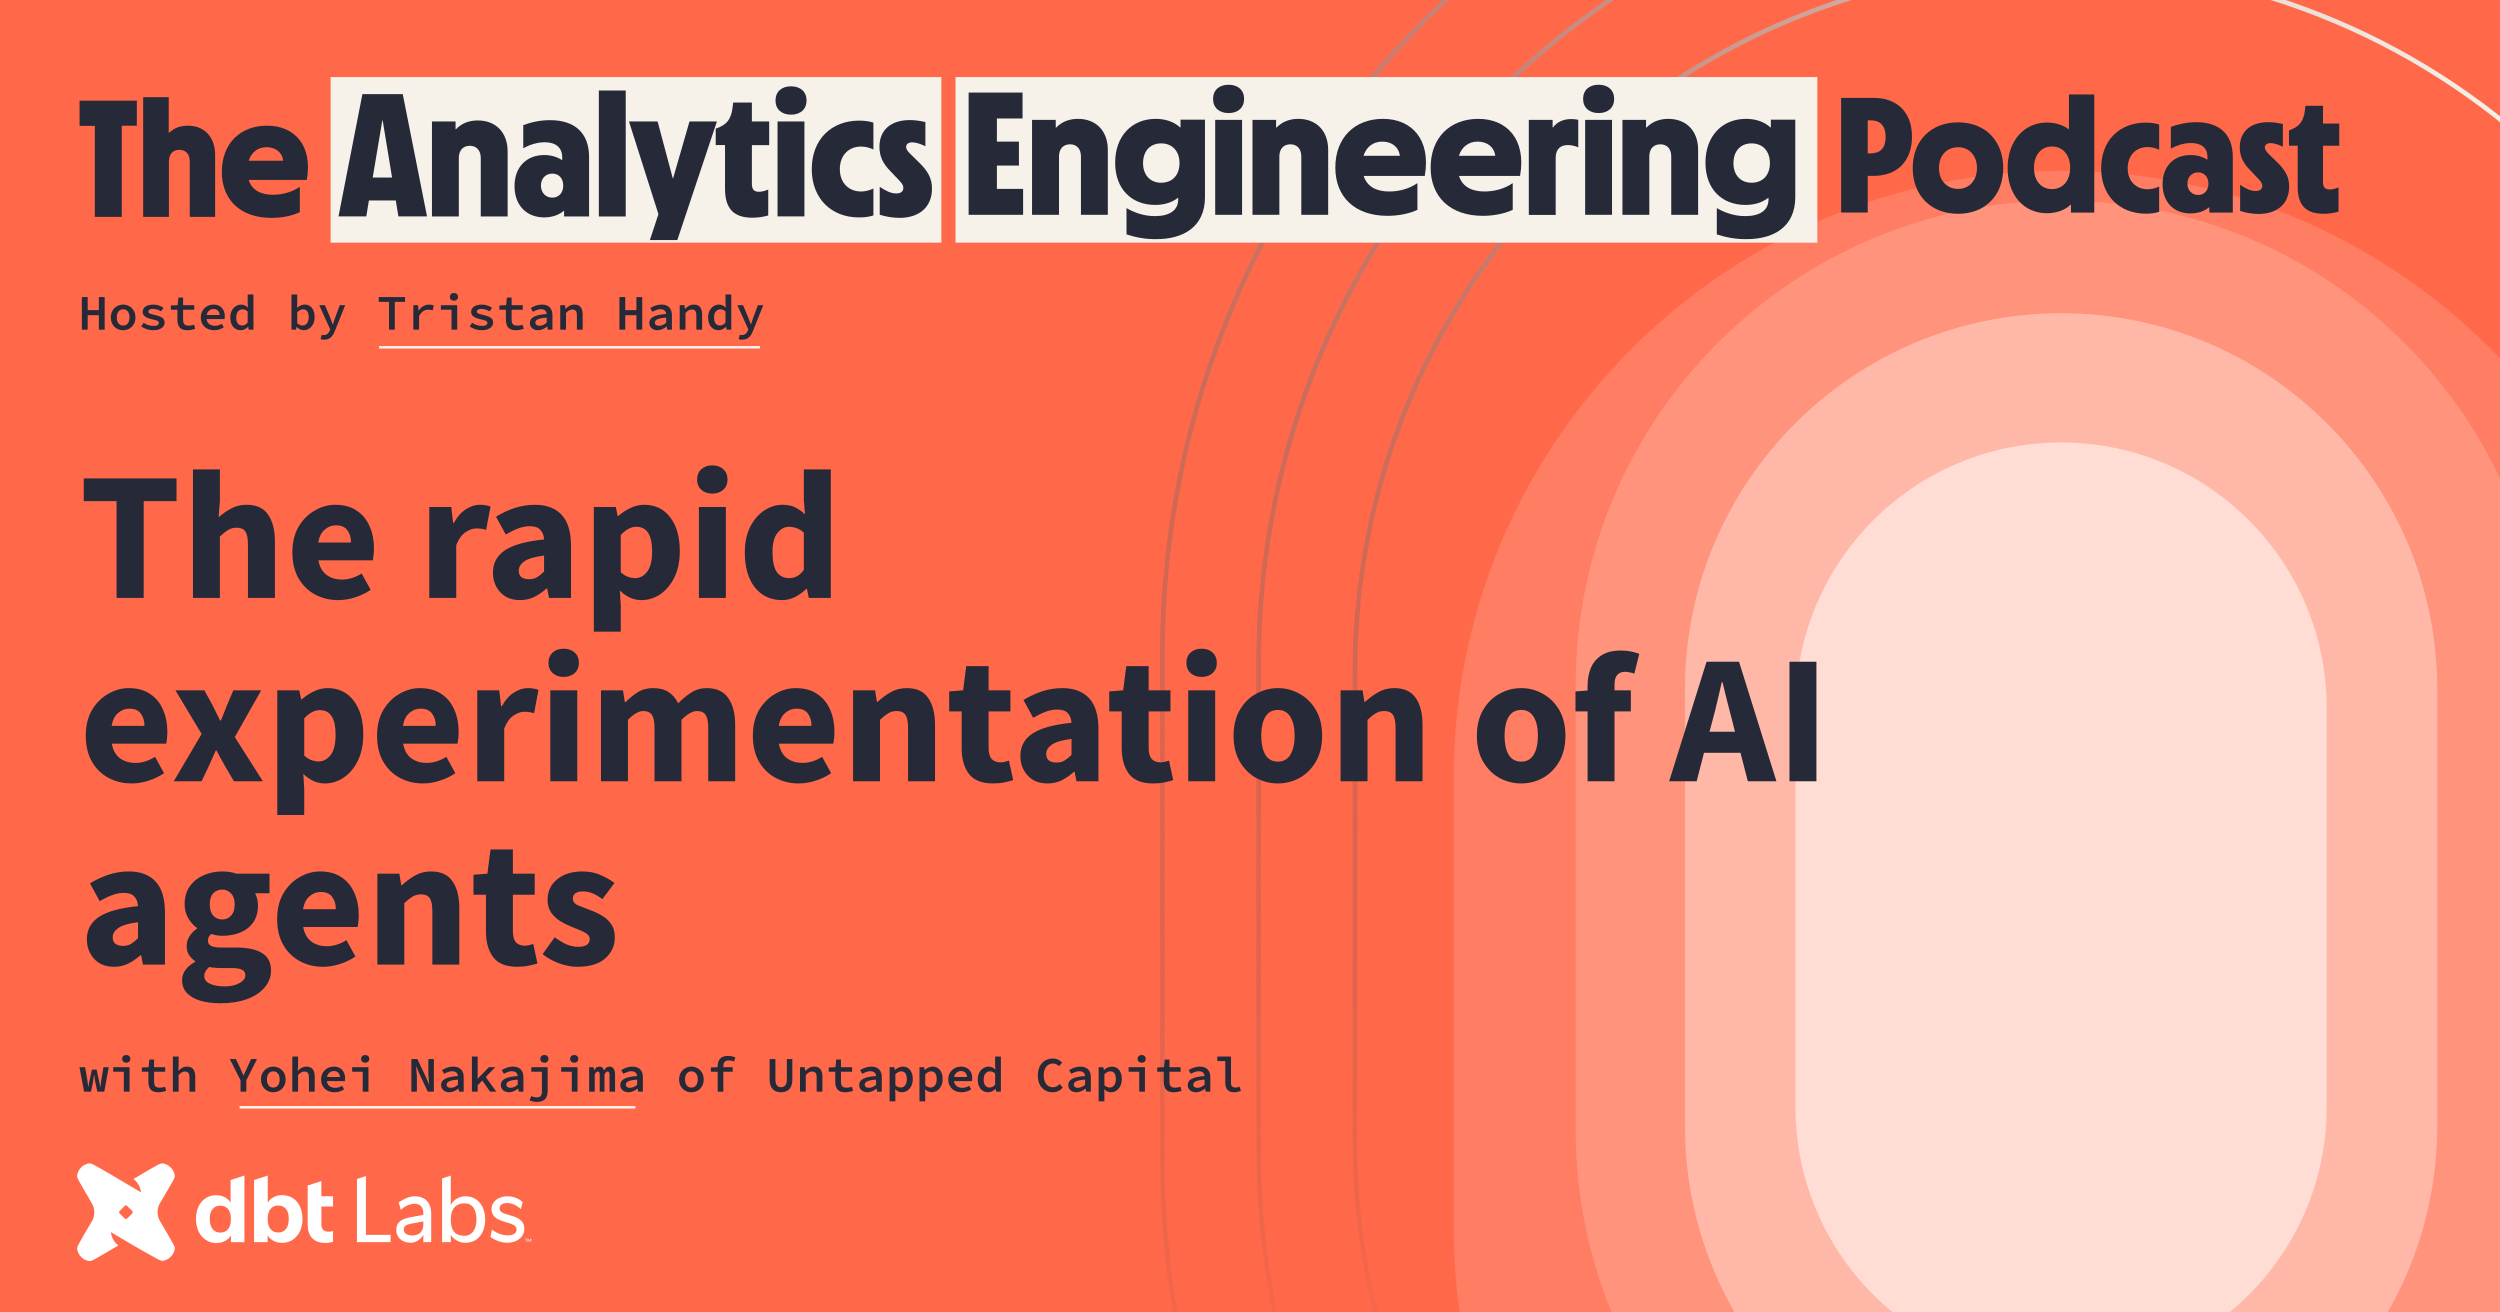<svg xmlns="http://www.w3.org/2000/svg" fill="none" viewBox="0 0 1200 630" height="630" width="1200">
<g clip-path="url(#clip0_1693_2)">
<rect fill="#FF694A" height="630" width="1200"></rect>
<g clip-path="url(#clip1_1693_2)">
<path fill="url(#paint0_linear_1693_2)" d="M989.323 888.684C1176.84 888.684 1329.4 736.123 1329.4 548.609V322.565C1329.4 135.051 1176.85 -17.51 989.333 -17.51C801.819 -17.51 649.269 135.051 649.269 322.565V548.609C649.269 736.123 801.819 888.684 989.333 888.684H989.323ZM651.49 322.565C651.49 136.278 803.045 -15.268 989.333 -15.268C1175.62 -15.268 1327.17 136.288 1327.17 322.576V548.619C1327.17 734.907 1175.61 886.452 989.323 886.452C803.035 886.452 651.49 734.897 651.49 548.619V322.576V322.565Z"></path>
<path fill="url(#paint1_linear_1693_2)" d="M989.322 939.133C1202.31 939.133 1375.6 765.843 1375.6 552.85V318.335C1375.6 105.343 1202.31 -67.947 989.322 -67.947C776.33 -67.947 603.04 105.343 603.04 318.335V552.85C603.04 765.843 776.33 939.133 989.322 939.133ZM605.272 318.335C605.272 106.57 777.557 -65.715 989.322 -65.715C1201.09 -65.715 1373.37 106.57 1373.37 318.335V552.85C1373.37 764.616 1201.09 936.901 989.322 936.901C777.557 936.901 605.272 764.616 605.272 552.85V318.335Z"></path>
<path fill="url(#paint2_linear_1693_2)" d="M989.323 989.581C1227.8 989.581 1421.81 795.562 1421.81 557.091V314.094C1421.82 75.624 1227.8 -118.395 989.323 -118.395C750.852 -118.395 556.833 75.624 556.833 314.094V557.091C556.833 795.572 750.852 989.581 989.323 989.581ZM559.065 314.094C559.065 76.851 752.079 -116.163 989.323 -116.163C1226.57 -116.163 1419.58 76.851 1419.58 314.094V557.091C1419.58 794.335 1226.57 987.349 989.323 987.349C752.079 987.349 559.065 794.335 559.065 557.091V314.094Z"></path>
<g filter="url(#filter0_d_1693_2)">
<path fill="#FF7D62" d="M989.334 36.26H989.323C828.309 36.26 697.782 166.787 697.782 327.801V543.385C697.782 704.399 828.309 834.926 989.323 834.926H989.334C1150.35 834.926 1280.88 704.399 1280.88 543.385V327.801C1280.88 166.787 1150.35 36.26 989.334 36.26Z"></path>
</g>
<path fill="#FF937C" d="M1222.36 329.324C1222.36 200.623 1118.02 96.29 989.323 96.29C860.622 96.29 756.289 200.623 756.289 329.324V541.851C756.289 670.552 860.622 774.885 989.323 774.885C1118.02 774.885 1222.36 670.552 1222.36 541.851V329.324Z"></path>
<path fill="#FFB8A8" d="M989.322 150.355C1088.97 150.355 1169.88 231.263 1169.88 330.911V540.265C1169.88 639.914 1088.97 720.821 989.322 720.821C889.674 720.821 808.767 639.914 808.767 540.265V330.911C808.767 231.263 889.674 150.355 989.322 150.355Z"></path>
<path fill="#FFDDD5" d="M1116.81 339.88C1116.81 269.472 1059.73 212.395 989.322 212.395C918.915 212.395 861.838 269.472 861.838 339.88V531.307C861.838 601.715 918.915 658.792 989.322 658.792C1059.73 658.792 1116.81 601.715 1116.81 531.307V339.88Z"></path>
<mask height="343" width="156" y="264" x="911" maskUnits="userSpaceOnUse" style="mask-type:alpha" id="mask0_1693_2">
<path fill="#FFFAFA" d="M1066.68 341.772C1066.68 299.05 1032.05 264.418 989.324 264.418C946.603 264.418 911.971 299.05 911.971 341.772V529.424C911.971 572.145 946.603 606.778 989.324 606.778C1032.05 606.778 1066.68 572.145 1066.68 529.424V341.772Z"></path>
</mask>
<g mask="url(#mask0_1693_2)">
</g>
</g>
<path fill="#262A38" d="M40.367 524L38.143 512.262H40.845L41.897 518.358C41.992 518.932 42.072 519.497 42.136 520.055C42.216 520.597 42.287 521.155 42.351 521.729H42.423C42.502 521.155 42.59 520.589 42.686 520.031C42.797 519.474 42.917 518.916 43.044 518.358L44.12 513.409H46.391L47.443 518.358C47.571 518.932 47.69 519.497 47.802 520.055C47.929 520.597 48.033 521.155 48.113 521.729H48.208C48.288 521.155 48.352 520.597 48.4 520.055C48.463 519.497 48.543 518.932 48.639 518.358L49.643 512.262H52.201L50.049 524H46.702L45.722 519.314C45.642 518.852 45.555 518.334 45.459 517.76C45.379 517.186 45.3 516.549 45.22 515.848H45.124C45.045 516.453 44.965 517.035 44.885 517.593C44.822 518.151 44.742 518.724 44.646 519.314L43.69 524H40.367ZM59.435 524V514.437H54.343V512.262H62.185V524H59.435ZM60.607 510.11C60.049 510.11 59.579 509.943 59.196 509.608C58.83 509.273 58.646 508.827 58.646 508.269C58.646 507.711 58.83 507.265 59.196 506.93C59.579 506.58 60.049 506.404 60.607 506.404C61.181 506.404 61.651 506.58 62.017 506.93C62.384 507.265 62.567 507.711 62.567 508.269C62.567 508.827 62.384 509.273 62.017 509.608C61.651 509.943 61.181 510.11 60.607 510.11ZM76.017 524.287C74.822 524.287 73.874 524.08 73.173 523.665C72.471 523.235 71.969 522.645 71.666 521.896C71.364 521.147 71.212 520.278 71.212 519.29V514.437H68.08V512.381L71.332 512.262L71.69 508.58H73.962V512.262H79.317V514.437H73.962V519.266C73.962 519.904 74.049 520.438 74.225 520.868C74.4 521.283 74.687 521.593 75.085 521.801C75.484 521.992 76.01 522.087 76.663 522.087C77.173 522.087 77.635 522.048 78.05 521.968C78.464 521.888 78.862 521.777 79.245 521.633L79.771 523.617C79.245 523.793 78.679 523.944 78.074 524.072C77.468 524.215 76.783 524.287 76.017 524.287ZM82.965 524V507.122H85.738V511.473L85.571 513.983H85.643C86.153 513.441 86.743 512.971 87.412 512.572C88.097 512.174 88.886 511.975 89.779 511.975C91.133 511.975 92.13 512.389 92.767 513.218C93.405 514.047 93.723 515.218 93.723 516.732V524H90.95V517.091C90.95 516.15 90.783 515.457 90.448 515.011C90.113 514.565 89.548 514.342 88.751 514.342C88.177 514.342 87.667 514.477 87.221 514.748C86.774 515.019 86.28 515.433 85.738 515.991V524H82.965ZM115.46 524V518.573L110.32 508.365H113.261L115.245 512.572C115.516 513.162 115.779 513.752 116.034 514.342C116.289 514.931 116.56 515.545 116.847 516.182H116.942C117.213 515.545 117.484 514.931 117.755 514.342C118.042 513.752 118.321 513.154 118.592 512.548L120.505 508.365H123.373L118.233 518.573V524H115.46ZM131.182 524.287C130.146 524.287 129.181 524.048 128.289 523.57C127.396 523.076 126.671 522.374 126.113 521.466C125.556 520.541 125.277 519.434 125.277 518.143C125.277 516.836 125.556 515.728 126.113 514.82C126.671 513.895 127.396 513.194 128.289 512.716C129.181 512.222 130.146 511.975 131.182 511.975C132.218 511.975 133.182 512.222 134.074 512.716C134.967 513.194 135.692 513.895 136.25 514.82C136.808 515.728 137.087 516.836 137.087 518.143C137.087 519.434 136.808 520.541 136.25 521.466C135.692 522.374 134.967 523.076 134.074 523.57C133.182 524.048 132.218 524.287 131.182 524.287ZM131.182 522.04C131.819 522.04 132.369 521.88 132.831 521.561C133.294 521.243 133.644 520.788 133.883 520.199C134.122 519.609 134.242 518.924 134.242 518.143C134.242 517.362 134.122 516.676 133.883 516.087C133.644 515.497 133.294 515.043 132.831 514.724C132.369 514.389 131.819 514.222 131.182 514.222C130.544 514.222 129.994 514.389 129.532 514.724C129.086 515.043 128.735 515.497 128.48 516.087C128.241 516.676 128.122 517.362 128.122 518.143C128.122 518.924 128.241 519.609 128.48 520.199C128.735 520.788 129.086 521.243 129.532 521.561C129.994 521.88 130.544 522.04 131.182 522.04ZM140.305 524V507.122H143.078V511.473L142.911 513.983H142.982C143.493 513.441 144.082 512.971 144.752 512.572C145.437 512.174 146.226 511.975 147.118 511.975C148.473 511.975 149.469 512.389 150.107 513.218C150.744 514.047 151.063 515.218 151.063 516.732V524H148.29V517.091C148.29 516.15 148.123 515.457 147.788 515.011C147.453 514.565 146.887 514.342 146.09 514.342C145.517 514.342 145.007 514.477 144.56 514.748C144.114 515.019 143.62 515.433 143.078 515.991V524H140.305ZM160.569 524.287C159.373 524.287 158.29 524.048 157.317 523.57C156.345 523.076 155.572 522.374 154.998 521.466C154.425 520.541 154.138 519.426 154.138 518.119C154.138 516.844 154.425 515.752 154.998 514.844C155.572 513.919 156.321 513.21 157.246 512.716C158.17 512.222 159.158 511.975 160.21 511.975C161.374 511.975 162.354 512.214 163.151 512.692C163.964 513.17 164.577 513.832 164.992 514.676C165.422 515.505 165.637 516.461 165.637 517.545C165.637 517.816 165.621 518.079 165.589 518.334C165.573 518.573 165.549 518.772 165.518 518.932H156.122V516.971H163.748L163.222 517.593C163.222 516.429 162.96 515.561 162.434 514.987C161.924 514.397 161.206 514.102 160.282 514.102C159.628 514.102 159.039 514.254 158.513 514.557C158.003 514.86 157.596 515.314 157.294 515.919C156.991 516.509 156.839 517.242 156.839 518.119C156.839 519.027 157.007 519.776 157.341 520.366C157.692 520.956 158.17 521.402 158.776 521.705C159.397 522.008 160.115 522.159 160.927 522.159C161.549 522.159 162.123 522.071 162.649 521.896C163.175 521.721 163.701 521.482 164.227 521.179L165.159 522.9C164.537 523.299 163.836 523.633 163.055 523.904C162.274 524.159 161.445 524.287 160.569 524.287ZM174.115 524V514.437H169.023V512.262H176.864V524H174.115ZM175.286 510.11C174.728 510.11 174.258 509.943 173.876 509.608C173.509 509.273 173.326 508.827 173.326 508.269C173.326 507.711 173.509 507.265 173.876 506.93C174.258 506.58 174.728 506.404 175.286 506.404C175.86 506.404 176.33 506.58 176.697 506.93C177.063 507.265 177.247 507.711 177.247 508.269C177.247 508.827 177.063 509.273 176.697 509.608C176.33 509.943 175.86 510.11 175.286 510.11ZM197.453 524V508.365H200.37L204.506 517.139L205.916 520.486H205.988C205.94 519.689 205.861 518.82 205.749 517.88C205.654 516.939 205.606 516.031 205.606 515.154V508.365H208.259V524H205.343L201.207 515.202L199.796 511.879H199.725C199.772 512.708 199.844 513.584 199.94 514.509C200.051 515.417 200.107 516.302 200.107 517.163V524H197.453ZM215.637 524.287C214.872 524.287 214.195 524.143 213.605 523.857C213.016 523.554 212.553 523.147 212.219 522.637C211.884 522.127 211.717 521.53 211.717 520.844C211.717 519.537 212.338 518.541 213.581 517.856C214.84 517.155 216.92 516.7 219.821 516.493C219.789 516.063 219.67 515.672 219.462 515.322C219.271 514.971 218.976 514.7 218.578 514.509C218.179 514.302 217.661 514.198 217.024 514.198C216.578 514.198 216.139 514.254 215.709 514.365C215.279 514.477 214.848 514.628 214.418 514.82C214.004 515.011 213.589 515.218 213.175 515.441L212.171 513.6C212.649 513.314 213.175 513.051 213.749 512.811C214.322 512.556 214.928 512.357 215.566 512.214C216.203 512.054 216.857 511.975 217.526 511.975C218.626 511.975 219.542 512.174 220.275 512.572C221.024 512.955 221.59 513.529 221.973 514.294C222.371 515.043 222.57 515.959 222.57 517.043V524H220.323L220.108 522.542H220.036C219.415 523.02 218.721 523.434 217.956 523.785C217.207 524.12 216.434 524.287 215.637 524.287ZM216.474 522.135C217.064 522.135 217.63 522.008 218.171 521.753C218.729 521.482 219.279 521.131 219.821 520.701V518.214C218.419 518.31 217.319 518.469 216.522 518.693C215.725 518.9 215.167 519.171 214.848 519.505C214.53 519.84 214.37 520.215 214.37 520.629C214.37 520.98 214.466 521.267 214.657 521.49C214.848 521.713 215.095 521.88 215.398 521.992C215.717 522.087 216.076 522.135 216.474 522.135ZM226.506 524V507.122H229.279V517.689H229.375L234.658 512.262H237.718L229.279 520.94V524H226.506ZM235.208 524L231.215 518.214L232.817 516.493L238.22 524H235.208ZM244.307 524.287C243.542 524.287 242.865 524.143 242.275 523.857C241.685 523.554 241.223 523.147 240.888 522.637C240.554 522.127 240.386 521.53 240.386 520.844C240.386 519.537 241.008 518.541 242.251 517.856C243.51 517.155 245.59 516.7 248.491 516.493C248.459 516.063 248.34 515.672 248.132 515.322C247.941 514.971 247.646 514.7 247.248 514.509C246.849 514.302 246.331 514.198 245.694 514.198C245.248 514.198 244.809 514.254 244.379 514.365C243.949 514.477 243.518 514.628 243.088 514.82C242.674 515.011 242.259 515.218 241.845 515.441L240.841 513.6C241.319 513.314 241.845 513.051 242.419 512.811C242.992 512.556 243.598 512.357 244.235 512.214C244.873 512.054 245.526 511.975 246.196 511.975C247.296 511.975 248.212 512.174 248.945 512.572C249.694 512.955 250.26 513.529 250.643 514.294C251.041 515.043 251.24 515.959 251.24 517.043V524H248.993L248.778 522.542H248.706C248.085 523.02 247.391 523.434 246.626 523.785C245.877 524.12 245.104 524.287 244.307 524.287ZM245.144 522.135C245.734 522.135 246.299 522.008 246.841 521.753C247.399 521.482 247.949 521.131 248.491 520.701V518.214C247.088 518.31 245.989 518.469 245.192 518.693C244.395 518.9 243.837 519.171 243.518 519.505C243.2 519.84 243.04 520.215 243.04 520.629C243.04 520.98 243.136 521.267 243.327 521.49C243.518 521.713 243.765 521.88 244.068 521.992C244.387 522.087 244.745 522.135 245.144 522.135ZM257.662 528.925C256.993 528.925 256.363 528.845 255.773 528.686C255.2 528.542 254.666 528.359 254.171 528.136L255.008 526.152C255.47 526.359 255.909 526.51 256.323 526.606C256.753 526.702 257.16 526.749 257.542 526.749C258.228 526.749 258.754 526.638 259.12 526.415C259.487 526.207 259.742 525.889 259.885 525.458C260.045 525.044 260.124 524.534 260.124 523.928V514.437H255.032V512.262H262.874V523.785C262.874 524.502 262.786 525.171 262.611 525.793C262.451 526.415 262.172 526.957 261.774 527.419C261.391 527.897 260.865 528.263 260.196 528.518C259.527 528.789 258.682 528.925 257.662 528.925ZM261.296 510.11C260.738 510.11 260.268 509.943 259.885 509.608C259.519 509.273 259.335 508.827 259.335 508.269C259.335 507.711 259.519 507.265 259.885 506.93C260.268 506.58 260.738 506.404 261.296 506.404C261.87 506.404 262.34 506.58 262.706 506.93C263.073 507.265 263.256 507.711 263.256 508.269C263.256 508.827 263.073 509.273 262.706 509.608C262.34 509.943 261.87 510.11 261.296 510.11ZM274.459 524V514.437H269.367V512.262H277.209V524H274.459ZM275.631 510.11C275.073 510.11 274.603 509.943 274.22 509.608C273.854 509.273 273.67 508.827 273.67 508.269C273.67 507.711 273.854 507.265 274.22 506.93C274.603 506.58 275.073 506.404 275.631 506.404C276.205 506.404 276.675 506.58 277.041 506.93C277.408 507.265 277.591 507.711 277.591 508.269C277.591 508.827 277.408 509.273 277.041 509.608C276.675 509.943 276.205 510.11 275.631 510.11ZM282.794 524V512.262H284.921L285.136 513.744H285.208C285.463 513.234 285.79 512.811 286.188 512.477C286.587 512.142 287.129 511.975 287.814 511.975C288.356 511.975 288.81 512.142 289.177 512.477C289.543 512.796 289.798 513.282 289.942 513.935C290.213 513.361 290.555 512.891 290.97 512.525C291.384 512.158 291.934 511.975 292.619 511.975C293.448 511.975 294.086 512.301 294.532 512.955C294.994 513.592 295.225 514.501 295.225 515.68V524H292.572V515.872C292.572 514.836 292.261 514.318 291.639 514.318C291.32 514.318 291.049 514.437 290.826 514.676C290.619 514.915 290.396 515.29 290.157 515.8V524H287.862V515.872C287.862 515.362 287.79 514.979 287.647 514.724C287.503 514.453 287.264 514.318 286.929 514.318C286.627 514.318 286.364 514.437 286.141 514.676C285.917 514.915 285.694 515.29 285.471 515.8V524H282.794ZM301.647 524.287C300.882 524.287 300.205 524.143 299.615 523.857C299.025 523.554 298.563 523.147 298.228 522.637C297.894 522.127 297.726 521.53 297.726 520.844C297.726 519.537 298.348 518.541 299.591 517.856C300.85 517.155 302.93 516.7 305.831 516.493C305.799 516.063 305.679 515.672 305.472 515.322C305.281 514.971 304.986 514.7 304.587 514.509C304.189 514.302 303.671 514.198 303.034 514.198C302.587 514.198 302.149 514.254 301.719 514.365C301.288 514.477 300.858 514.628 300.428 514.82C300.013 515.011 299.599 515.218 299.184 515.441L298.18 513.6C298.659 513.314 299.184 513.051 299.758 512.811C300.332 512.556 300.938 512.357 301.575 512.214C302.213 512.054 302.866 511.975 303.536 511.975C304.635 511.975 305.552 512.174 306.285 512.572C307.034 512.955 307.6 513.529 307.982 514.294C308.381 515.043 308.58 515.959 308.58 517.043V524H306.333L306.118 522.542H306.046C305.424 523.02 304.731 523.434 303.966 523.785C303.217 524.12 302.444 524.287 301.647 524.287ZM302.484 522.135C303.073 522.135 303.639 522.008 304.181 521.753C304.739 521.482 305.289 521.131 305.831 520.701V518.214C304.428 518.31 303.328 518.469 302.531 518.693C301.735 518.9 301.177 519.171 300.858 519.505C300.539 519.84 300.38 520.215 300.38 520.629C300.38 520.98 300.475 521.267 300.667 521.49C300.858 521.713 301.105 521.88 301.408 521.992C301.727 522.087 302.085 522.135 302.484 522.135ZM331.871 524.287C330.835 524.287 329.871 524.048 328.978 523.57C328.085 523.076 327.36 522.374 326.802 521.466C326.245 520.541 325.966 519.434 325.966 518.143C325.966 516.836 326.245 515.728 326.802 514.82C327.36 513.895 328.085 513.194 328.978 512.716C329.871 512.222 330.835 511.975 331.871 511.975C332.907 511.975 333.871 512.222 334.764 512.716C335.656 513.194 336.381 513.895 336.939 514.82C337.497 515.728 337.776 516.836 337.776 518.143C337.776 519.434 337.497 520.541 336.939 521.466C336.381 522.374 335.656 523.076 334.764 523.57C333.871 524.048 332.907 524.287 331.871 524.287ZM331.871 522.04C332.508 522.04 333.058 521.88 333.52 521.561C333.983 521.243 334.333 520.788 334.572 520.199C334.811 519.609 334.931 518.924 334.931 518.143C334.931 517.362 334.811 516.676 334.572 516.087C334.333 515.497 333.983 515.043 333.52 514.724C333.058 514.389 332.508 514.222 331.871 514.222C331.233 514.222 330.683 514.389 330.221 514.724C329.775 515.043 329.424 515.497 329.169 516.087C328.93 516.676 328.811 517.362 328.811 518.143C328.811 518.924 328.93 519.609 329.169 520.199C329.424 520.788 329.775 521.243 330.221 521.561C330.683 521.88 331.233 522.04 331.871 522.04ZM344.484 524V511.616C344.484 510.692 344.66 509.871 345.01 509.154C345.361 508.421 345.903 507.855 346.636 507.456C347.369 507.042 348.31 506.835 349.457 506.835C350.095 506.835 350.7 506.898 351.274 507.026C351.864 507.138 352.422 507.289 352.947 507.48L352.374 509.512C351.943 509.337 351.521 509.209 351.107 509.13C350.708 509.05 350.27 509.01 349.792 509.01C348.899 509.01 348.246 509.233 347.831 509.68C347.417 510.11 347.21 510.74 347.21 511.568V524H344.484ZM341.233 514.437V512.381L344.556 512.262H351.68V514.437H341.233ZM374.899 524.287C374.039 524.287 373.266 524.159 372.58 523.904C371.911 523.649 371.337 523.267 370.859 522.757C370.397 522.247 370.038 521.601 369.783 520.82C369.544 520.023 369.425 519.091 369.425 518.023V508.365H372.198V518.238C372.198 519.083 372.302 519.776 372.509 520.318C372.732 520.844 373.051 521.235 373.465 521.49C373.879 521.745 374.358 521.872 374.899 521.872C375.473 521.872 375.959 521.745 376.358 521.49C376.772 521.235 377.091 520.844 377.314 520.318C377.553 519.776 377.673 519.083 377.673 518.238V508.365H380.326V518.023C380.326 519.091 380.207 520.023 379.968 520.82C379.729 521.601 379.37 522.247 378.892 522.757C378.43 523.267 377.864 523.649 377.195 523.904C376.525 524.159 375.76 524.287 374.899 524.287ZM383.999 524V512.262H386.27L386.485 514.031H386.581C387.139 513.457 387.752 512.971 388.422 512.572C389.107 512.174 389.904 511.975 390.812 511.975C392.167 511.975 393.163 512.389 393.801 513.218C394.438 514.047 394.757 515.218 394.757 516.732V524H391.984V517.091C391.984 516.15 391.816 515.457 391.482 515.011C391.147 514.565 390.581 514.342 389.784 514.342C389.21 514.342 388.7 514.477 388.254 514.748C387.808 515.019 387.314 515.433 386.772 515.991V524H383.999ZM405.721 524.287C404.526 524.287 403.577 524.08 402.876 523.665C402.175 523.235 401.673 522.645 401.37 521.896C401.067 521.147 400.916 520.278 400.916 519.29V514.437H397.784V512.381L401.035 512.262L401.394 508.58H403.665V512.262H409.02V514.437H403.665V519.266C403.665 519.904 403.753 520.438 403.928 520.868C404.103 521.283 404.39 521.593 404.789 521.801C405.187 521.992 405.713 522.087 406.366 522.087C406.876 522.087 407.339 522.048 407.753 521.968C408.167 521.888 408.566 521.777 408.948 521.633L409.474 523.617C408.948 523.793 408.383 523.944 407.777 524.072C407.171 524.215 406.486 524.287 405.721 524.287ZM416.326 524.287C415.561 524.287 414.884 524.143 414.294 523.857C413.705 523.554 413.242 523.147 412.908 522.637C412.573 522.127 412.406 521.53 412.406 520.844C412.406 519.537 413.027 518.541 414.27 517.856C415.529 517.155 417.609 516.7 420.51 516.493C420.478 516.063 420.359 515.672 420.152 515.322C419.96 514.971 419.665 514.7 419.267 514.509C418.868 514.302 418.35 514.198 417.713 514.198C417.267 514.198 416.828 514.254 416.398 514.365C415.968 514.477 415.537 514.628 415.107 514.82C414.693 515.011 414.278 515.218 413.864 515.441L412.86 513.6C413.338 513.314 413.864 513.051 414.438 512.811C415.011 512.556 415.617 512.357 416.255 512.214C416.892 512.054 417.546 511.975 418.215 511.975C419.315 511.975 420.231 512.174 420.964 512.572C421.713 512.955 422.279 513.529 422.662 514.294C423.06 515.043 423.259 515.959 423.259 517.043V524H421.012L420.797 522.542H420.725C420.104 523.02 419.41 523.434 418.645 523.785C417.896 524.12 417.123 524.287 416.326 524.287ZM417.163 522.135C417.753 522.135 418.319 522.008 418.861 521.753C419.418 521.482 419.968 521.131 420.51 520.701V518.214C419.108 518.31 418.008 518.469 417.211 518.693C416.414 518.9 415.856 519.171 415.537 519.505C415.219 519.84 415.059 520.215 415.059 520.629C415.059 520.98 415.155 521.267 415.346 521.49C415.537 521.713 415.784 521.88 416.087 521.992C416.406 522.087 416.765 522.135 417.163 522.135ZM427.004 528.638V512.262H429.275L429.49 513.6H429.562C430.072 513.122 430.653 512.732 431.307 512.429C431.976 512.126 432.646 511.975 433.315 511.975C434.351 511.975 435.22 512.222 435.921 512.716C436.622 513.21 437.164 513.903 437.547 514.796C437.929 515.688 438.12 516.74 438.12 517.951C438.12 519.29 437.873 520.43 437.379 521.37C436.885 522.311 436.24 523.036 435.443 523.546C434.662 524.04 433.817 524.287 432.909 524.287C432.383 524.287 431.833 524.167 431.259 523.928C430.701 523.689 430.183 523.347 429.705 522.9H429.633L429.777 524.956V528.638H427.004ZM432.335 522.016C432.893 522.016 433.395 521.864 433.841 521.561C434.287 521.259 434.638 520.812 434.893 520.223C435.148 519.617 435.275 518.868 435.275 517.975C435.275 517.194 435.18 516.525 434.988 515.967C434.797 515.409 434.502 514.987 434.104 514.7C433.721 514.397 433.203 514.246 432.55 514.246C432.104 514.246 431.649 514.357 431.187 514.581C430.725 514.804 430.255 515.162 429.777 515.656V520.94C430.207 521.322 430.653 521.601 431.116 521.777C431.578 521.936 431.984 522.016 432.335 522.016ZM441.338 528.638V512.262H443.61L443.825 513.6H443.896C444.407 513.122 444.988 512.732 445.642 512.429C446.311 512.126 446.981 511.975 447.65 511.975C448.686 511.975 449.555 512.222 450.256 512.716C450.957 513.21 451.499 513.903 451.881 514.796C452.264 515.688 452.455 516.74 452.455 517.951C452.455 519.29 452.208 520.43 451.714 521.37C451.22 522.311 450.575 523.036 449.778 523.546C448.997 524.04 448.152 524.287 447.243 524.287C446.718 524.287 446.168 524.167 445.594 523.928C445.036 523.689 444.518 523.347 444.04 522.9H443.968L444.112 524.956V528.638H441.338ZM446.67 522.016C447.228 522.016 447.73 521.864 448.176 521.561C448.622 521.259 448.973 520.812 449.228 520.223C449.483 519.617 449.61 518.868 449.61 517.975C449.61 517.194 449.515 516.525 449.323 515.967C449.132 515.409 448.837 514.987 448.439 514.7C448.056 514.397 447.538 514.246 446.885 514.246C446.439 514.246 445.984 514.357 445.522 514.581C445.06 514.804 444.59 515.162 444.112 515.656V520.94C444.542 521.322 444.988 521.601 445.45 521.777C445.913 521.936 446.319 522.016 446.67 522.016ZM461.602 524.287C460.407 524.287 459.323 524.048 458.351 523.57C457.379 523.076 456.606 522.374 456.032 521.466C455.458 520.541 455.171 519.426 455.171 518.119C455.171 516.844 455.458 515.752 456.032 514.844C456.606 513.919 457.355 513.21 458.279 512.716C459.204 512.222 460.192 511.975 461.244 511.975C462.407 511.975 463.387 512.214 464.184 512.692C464.997 513.17 465.611 513.832 466.025 514.676C466.455 515.505 466.671 516.461 466.671 517.545C466.671 517.816 466.655 518.079 466.623 518.334C466.607 518.573 466.583 518.772 466.551 518.932H457.156V516.971H464.782L464.256 517.593C464.256 516.429 463.993 515.561 463.467 514.987C462.957 514.397 462.24 514.102 461.315 514.102C460.662 514.102 460.072 514.254 459.546 514.557C459.036 514.86 458.63 515.314 458.327 515.919C458.024 516.509 457.873 517.242 457.873 518.119C457.873 519.027 458.04 519.776 458.375 520.366C458.726 520.956 459.204 521.402 459.809 521.705C460.431 522.008 461.148 522.159 461.961 522.159C462.583 522.159 463.156 522.071 463.682 521.896C464.208 521.721 464.734 521.482 465.26 521.179L466.192 522.9C465.571 523.299 464.87 523.633 464.089 523.904C463.308 524.159 462.479 524.287 461.602 524.287ZM474.335 524.287C472.837 524.287 471.626 523.745 470.702 522.661C469.777 521.577 469.315 520.071 469.315 518.143C469.315 516.868 469.562 515.768 470.056 514.844C470.55 513.919 471.196 513.21 471.993 512.716C472.789 512.222 473.626 511.975 474.503 511.975C475.172 511.975 475.762 512.094 476.272 512.333C476.798 512.572 477.284 512.915 477.73 513.361H477.802L477.659 511.377V507.122H480.432V524H478.161L477.945 522.637H477.874C477.427 523.084 476.894 523.474 476.272 523.809C475.65 524.128 475.005 524.287 474.335 524.287ZM475.005 522.016C475.483 522.016 475.945 521.904 476.391 521.681C476.838 521.442 477.26 521.083 477.659 520.605V515.322C477.244 514.923 476.83 514.644 476.415 514.485C476.001 514.326 475.579 514.246 475.148 514.246C474.606 514.246 474.104 514.397 473.642 514.7C473.196 515.003 472.837 515.441 472.566 516.015C472.295 516.589 472.16 517.29 472.16 518.119C472.16 519.378 472.407 520.342 472.901 521.012C473.411 521.681 474.112 522.016 475.005 522.016ZM505.181 524.287C504.209 524.287 503.292 524.112 502.432 523.761C501.587 523.41 500.838 522.892 500.184 522.207C499.547 521.522 499.045 520.677 498.678 519.673C498.328 518.669 498.152 517.521 498.152 516.23C498.152 514.525 498.463 513.066 499.085 511.855C499.722 510.628 500.583 509.696 501.667 509.058C502.766 508.405 504.001 508.078 505.372 508.078C506.344 508.078 507.213 508.277 507.978 508.676C508.743 509.074 509.365 509.528 509.843 510.038L508.313 511.76C507.93 511.361 507.5 511.05 507.022 510.827C506.544 510.604 505.994 510.492 505.372 510.492C504.511 510.492 503.746 510.724 503.077 511.186C502.424 511.632 501.914 512.278 501.547 513.122C501.18 513.967 500.997 514.979 500.997 516.158C500.997 517.338 501.18 518.358 501.547 519.219C501.914 520.079 502.432 520.741 503.101 521.203C503.77 521.649 504.551 521.872 505.444 521.872C506.097 521.872 506.679 521.737 507.189 521.466C507.699 521.179 508.177 520.796 508.624 520.318L510.154 522.016C509.532 522.749 508.807 523.315 507.978 523.713C507.149 524.096 506.217 524.287 505.181 524.287ZM516.671 524.287C515.906 524.287 515.228 524.143 514.639 523.857C514.049 523.554 513.587 523.147 513.252 522.637C512.917 522.127 512.75 521.53 512.75 520.844C512.75 519.537 513.372 518.541 514.615 517.856C515.874 517.155 517.954 516.7 520.855 516.493C520.823 516.063 520.703 515.672 520.496 515.322C520.305 514.971 520.01 514.7 519.611 514.509C519.213 514.302 518.695 514.198 518.057 514.198C517.611 514.198 517.173 514.254 516.743 514.365C516.312 514.477 515.882 514.628 515.452 514.82C515.037 515.011 514.623 515.218 514.208 515.441L513.204 513.6C513.682 513.314 514.208 513.051 514.782 512.811C515.356 512.556 515.962 512.357 516.599 512.214C517.237 512.054 517.89 511.975 518.56 511.975C519.659 511.975 520.576 512.174 521.309 512.572C522.058 512.955 522.624 513.529 523.006 514.294C523.405 515.043 523.604 515.959 523.604 517.043V524H521.357L521.142 522.542H521.07C520.448 523.02 519.755 523.434 518.99 523.785C518.241 524.12 517.468 524.287 516.671 524.287ZM517.508 522.135C518.097 522.135 518.663 522.008 519.205 521.753C519.763 521.482 520.313 521.131 520.855 520.701V518.214C519.452 518.31 518.352 518.469 517.555 518.693C516.759 518.9 516.201 519.171 515.882 519.505C515.563 519.84 515.404 520.215 515.404 520.629C515.404 520.98 515.499 521.267 515.691 521.49C515.882 521.713 516.129 521.88 516.432 521.992C516.751 522.087 517.109 522.135 517.508 522.135ZM527.348 528.638V512.262H529.619L529.834 513.6H529.906C530.416 513.122 530.998 512.732 531.651 512.429C532.321 512.126 532.99 511.975 533.659 511.975C534.695 511.975 535.564 512.222 536.265 512.716C536.967 513.21 537.509 513.903 537.891 514.796C538.274 515.688 538.465 516.74 538.465 517.951C538.465 519.29 538.218 520.43 537.724 521.37C537.23 522.311 536.584 523.036 535.787 523.546C535.006 524.04 534.162 524.287 533.253 524.287C532.727 524.287 532.177 524.167 531.603 523.928C531.046 523.689 530.528 523.347 530.05 522.9H529.978L530.121 524.956V528.638H527.348ZM532.679 522.016C533.237 522.016 533.739 521.864 534.185 521.561C534.632 521.259 534.982 520.812 535.237 520.223C535.492 519.617 535.62 518.868 535.62 517.975C535.62 517.194 535.524 516.525 535.333 515.967C535.142 515.409 534.847 514.987 534.448 514.7C534.066 514.397 533.548 514.246 532.894 514.246C532.448 514.246 531.994 514.357 531.532 514.581C531.07 514.804 530.599 515.162 530.121 515.656V520.94C530.552 521.322 530.998 521.601 531.46 521.777C531.922 521.936 532.329 522.016 532.679 522.016ZM546.823 524V514.437H541.731V512.262H549.572V524H546.823ZM547.994 510.11C547.437 510.11 546.966 509.943 546.584 509.608C546.217 509.273 546.034 508.827 546.034 508.269C546.034 507.711 546.217 507.265 546.584 506.93C546.966 506.58 547.437 506.404 547.994 506.404C548.568 506.404 549.038 506.58 549.405 506.93C549.772 507.265 549.955 507.711 549.955 508.269C549.955 508.827 549.772 509.273 549.405 509.608C549.038 509.943 548.568 510.11 547.994 510.11ZM563.405 524.287C562.21 524.287 561.262 524.08 560.56 523.665C559.859 523.235 559.357 522.645 559.054 521.896C558.751 521.147 558.6 520.278 558.6 519.29V514.437H555.468V512.381L558.719 512.262L559.078 508.58H561.349V512.262H566.704V514.437H561.349V519.266C561.349 519.904 561.437 520.438 561.612 520.868C561.787 521.283 562.074 521.593 562.473 521.801C562.871 521.992 563.397 522.087 564.051 522.087C564.561 522.087 565.023 522.048 565.437 521.968C565.852 521.888 566.25 521.777 566.633 521.633L567.159 523.617C566.633 523.793 566.067 523.944 565.461 524.072C564.856 524.215 564.17 524.287 563.405 524.287ZM574.011 524.287C573.246 524.287 572.568 524.143 571.979 523.857C571.389 523.554 570.927 523.147 570.592 522.637C570.257 522.127 570.09 521.53 570.09 520.844C570.09 519.537 570.711 518.541 571.955 517.856C573.214 517.155 575.294 516.7 578.194 516.493C578.162 516.063 578.043 515.672 577.836 515.322C577.645 514.971 577.35 514.7 576.951 514.509C576.553 514.302 576.035 514.198 575.397 514.198C574.951 514.198 574.513 514.254 574.082 514.365C573.652 514.477 573.222 514.628 572.791 514.82C572.377 515.011 571.963 515.218 571.548 515.441L570.544 513.6C571.022 513.314 571.548 513.051 572.122 512.811C572.696 512.556 573.301 512.357 573.939 512.214C574.576 512.054 575.23 511.975 575.899 511.975C576.999 511.975 577.915 512.174 578.649 512.572C579.398 512.955 579.964 513.529 580.346 514.294C580.744 515.043 580.944 515.959 580.944 517.043V524H578.696L578.481 522.542H578.41C577.788 523.02 577.095 523.434 576.33 523.785C575.581 524.12 574.808 524.287 574.011 524.287ZM574.847 522.135C575.437 522.135 576.003 522.008 576.545 521.753C577.103 521.482 577.652 521.131 578.194 520.701V518.214C576.792 518.31 575.692 518.469 574.895 518.693C574.098 518.9 573.54 519.171 573.222 519.505C572.903 519.84 572.744 520.215 572.744 520.629C572.744 520.98 572.839 521.267 573.03 521.49C573.222 521.713 573.469 521.88 573.772 521.992C574.09 522.087 574.449 522.135 574.847 522.135ZM592.29 524.287C590.935 524.287 589.899 523.888 589.182 523.092C588.481 522.279 588.13 521.155 588.13 519.721V509.297H584.305V507.122H590.88V519.864C590.88 520.661 591.079 521.227 591.477 521.561C591.892 521.88 592.394 522.04 592.984 522.04C593.286 522.04 593.597 522.008 593.916 521.944C594.235 521.864 594.593 521.745 594.992 521.585L595.637 523.617C595.079 523.809 594.553 523.968 594.059 524.096C593.581 524.223 592.991 524.287 592.29 524.287Z"></path>
<path stroke-width="1.195" stroke="#F6F2EA" d="M114.999 531.5H305.001"></path>
<path fill="#262A38" d="M55.952 287V240.536H40.2V229.624H84.728V240.536H68.976V287H55.952ZM92.618 287V225.312H105.554V240.448L104.938 248.28C106.581 246.813 108.488 245.464 110.658 244.232C112.888 242.941 115.469 242.296 118.402 242.296C123.154 242.296 126.586 243.88 128.698 247.048C130.869 250.157 131.954 254.44 131.954 259.896V287H119.018V261.568C119.018 258.4 118.578 256.229 117.698 255.056C116.877 253.883 115.528 253.296 113.65 253.296C112.008 253.296 110.6 253.677 109.426 254.44C108.253 255.144 106.962 256.171 105.554 257.52V287H92.618ZM162.428 288.056C158.263 288.056 154.508 287.147 151.164 285.328C147.82 283.509 145.18 280.899 143.244 277.496C141.308 274.093 140.34 269.987 140.34 265.176C140.34 260.424 141.308 256.347 143.244 252.944C145.239 249.541 147.82 246.931 150.988 245.112C154.156 243.235 157.471 242.296 160.932 242.296C165.097 242.296 168.529 243.235 171.228 245.112C173.985 246.931 176.039 249.424 177.388 252.592C178.796 255.701 179.5 259.251 179.5 263.24C179.5 264.355 179.441 265.469 179.324 266.584C179.207 267.64 179.089 268.432 178.972 268.96H152.836C153.423 272.128 154.743 274.475 156.796 276C158.849 277.467 161.313 278.2 164.188 278.2C167.297 278.2 170.436 277.232 173.604 275.296L177.916 283.128C175.687 284.653 173.193 285.856 170.436 286.736C167.679 287.616 165.009 288.056 162.428 288.056ZM152.748 260.424H168.5C168.5 258.019 167.913 256.053 166.74 254.528C165.625 252.944 163.777 252.152 161.196 252.152C159.201 252.152 157.412 252.856 155.828 254.264C154.244 255.613 153.217 257.667 152.748 260.424ZM206.056 287V243.352H216.616L217.496 251.008H217.848C219.432 248.075 221.339 245.904 223.568 244.496C225.797 243.029 228.027 242.296 230.256 242.296C231.488 242.296 232.515 242.384 233.336 242.56C234.157 242.677 234.861 242.883 235.448 243.176L233.336 254.352C232.573 254.117 231.811 253.941 231.048 253.824C230.344 253.707 229.523 253.648 228.584 253.648C226.941 253.648 225.211 254.264 223.392 255.496C221.632 256.669 220.165 258.723 218.992 261.656V287H206.056ZM249.626 288.056C245.637 288.056 242.469 286.795 240.122 284.272C237.776 281.691 236.602 278.552 236.602 274.856C236.602 270.28 238.538 266.701 242.41 264.12C246.282 261.539 252.53 259.808 261.154 258.928C261.037 256.992 260.45 255.467 259.394 254.352C258.397 253.179 256.696 252.592 254.29 252.592C252.472 252.592 250.624 252.944 248.746 253.648C246.869 254.352 244.874 255.32 242.762 256.552L238.098 248.016C240.856 246.315 243.789 244.936 246.898 243.88C250.066 242.824 253.352 242.296 256.754 242.296C262.328 242.296 266.61 243.909 269.602 247.136C272.594 250.363 274.09 255.32 274.09 262.008V287H263.53L262.65 282.512H262.298C260.48 284.155 258.514 285.504 256.402 286.56C254.349 287.557 252.09 288.056 249.626 288.056ZM254.026 278.024C255.493 278.024 256.754 277.701 257.81 277.056C258.925 276.352 260.04 275.443 261.154 274.328V266.672C256.578 267.259 253.41 268.197 251.65 269.488C249.89 270.72 249.01 272.187 249.01 273.888C249.01 275.296 249.45 276.352 250.33 277.056C251.269 277.701 252.501 278.024 254.026 278.024ZM285.033 303.192V243.352H295.593L296.473 247.664H296.825C298.526 246.139 300.433 244.877 302.544 243.88C304.715 242.824 306.945 242.296 309.233 242.296C314.513 242.296 318.678 244.32 321.729 248.368C324.779 252.357 326.305 257.725 326.305 264.472C326.305 269.459 325.425 273.712 323.665 277.232C321.905 280.752 319.617 283.451 316.801 285.328C314.043 287.147 311.081 288.056 307.913 288.056C306.035 288.056 304.217 287.675 302.457 286.912C300.697 286.091 299.054 284.947 297.529 283.48L297.969 290.432V303.192H285.033ZM304.921 277.496C307.15 277.496 309.057 276.469 310.641 274.416C312.225 272.363 313.017 269.107 313.017 264.648C313.017 256.787 310.494 252.856 305.449 252.856C302.926 252.856 300.433 254.176 297.969 256.816V274.68C299.142 275.736 300.315 276.469 301.489 276.88C302.662 277.291 303.806 277.496 304.921 277.496ZM335.478 287V243.352H348.414V287H335.478ZM341.902 236.928C339.731 236.928 337.971 236.312 336.622 235.08C335.272 233.848 334.598 232.205 334.598 230.152C334.598 228.099 335.272 226.456 336.622 225.224C337.971 223.992 339.731 223.376 341.902 223.376C344.072 223.376 345.832 223.992 347.182 225.224C348.531 226.456 349.206 228.099 349.206 230.152C349.206 232.205 348.531 233.848 347.182 235.08C345.832 236.312 344.072 236.928 341.902 236.928ZM375.374 288.056C369.977 288.056 365.635 286.032 362.35 281.984C359.123 277.877 357.51 272.275 357.51 265.176C357.51 260.424 358.361 256.347 360.062 252.944C361.822 249.483 364.081 246.843 366.838 245.024C369.654 243.205 372.587 242.296 375.638 242.296C378.043 242.296 380.067 242.707 381.71 243.528C383.353 244.349 384.907 245.464 386.374 246.872L385.846 240.184V225.312H398.782V287H388.222L387.342 282.688H386.99C385.465 284.213 383.675 285.504 381.622 286.56C379.569 287.557 377.486 288.056 375.374 288.056ZM378.718 277.496C380.126 277.496 381.387 277.203 382.502 276.616C383.675 276.029 384.79 275.003 385.846 273.536V255.672C384.731 254.616 383.529 253.883 382.238 253.472C381.006 253.061 379.803 252.856 378.63 252.856C376.577 252.856 374.758 253.853 373.174 255.848C371.59 257.784 370.798 260.835 370.798 265C370.798 269.283 371.473 272.451 372.822 274.504C374.23 276.499 376.195 277.496 378.718 277.496ZM63.256 376.056C59.091 376.056 55.336 375.147 51.992 373.328C48.648 371.509 46.008 368.899 44.072 365.496C42.136 362.093 41.168 357.987 41.168 353.176C41.168 348.424 42.136 344.347 44.072 340.944C46.067 337.541 48.648 334.931 51.816 333.112C54.984 331.235 58.299 330.296 61.76 330.296C65.925 330.296 69.357 331.235 72.056 333.112C74.813 334.931 76.867 337.424 78.216 340.592C79.624 343.701 80.328 347.251 80.328 351.24C80.328 352.355 80.269 353.469 80.152 354.584C80.035 355.64 79.917 356.432 79.8 356.96H53.664C54.251 360.128 55.571 362.475 57.624 364C59.677 365.467 62.141 366.2 65.016 366.2C68.125 366.2 71.264 365.232 74.432 363.296L78.744 371.128C76.515 372.653 74.021 373.856 71.264 374.736C68.507 375.616 65.837 376.056 63.256 376.056ZM53.576 348.424H69.328C69.328 346.019 68.741 344.053 67.568 342.528C66.453 340.944 64.605 340.152 62.024 340.152C60.029 340.152 58.24 340.856 56.656 342.264C55.072 343.613 54.045 345.667 53.576 348.424ZM83.404 375L96.78 352.296L84.196 331.352H98.1L101.972 338.392C102.559 339.624 103.175 340.885 103.82 342.176C104.465 343.408 105.081 344.64 105.668 345.872H106.02C106.489 344.64 106.988 343.408 107.516 342.176C108.044 340.885 108.543 339.624 109.012 338.392L112.004 331.352H125.38L112.708 353.792L126.172 375H112.268L108.044 367.784C107.34 366.552 106.636 365.291 105.932 364C105.287 362.709 104.612 361.448 103.908 360.216H103.556C103.028 361.448 102.471 362.709 101.884 364C101.297 365.232 100.74 366.493 100.212 367.784L96.78 375H83.404ZM133.095 391.192V331.352H143.655L144.535 335.664H144.887C146.588 334.139 148.495 332.877 150.607 331.88C152.778 330.824 155.007 330.296 157.295 330.296C162.575 330.296 166.74 332.32 169.791 336.368C172.842 340.357 174.367 345.725 174.367 352.472C174.367 357.459 173.487 361.712 171.727 365.232C169.967 368.752 167.679 371.451 164.863 373.328C162.106 375.147 159.143 376.056 155.975 376.056C154.098 376.056 152.279 375.675 150.519 374.912C148.759 374.091 147.116 372.947 145.591 371.48L146.031 378.432V391.192H133.095ZM152.983 365.496C155.212 365.496 157.119 364.469 158.703 362.416C160.287 360.363 161.079 357.107 161.079 352.648C161.079 344.787 158.556 340.856 153.511 340.856C150.988 340.856 148.495 342.176 146.031 344.816V362.68C147.204 363.736 148.378 364.469 149.551 364.88C150.724 365.291 151.868 365.496 152.983 365.496ZM203.076 376.056C198.911 376.056 195.156 375.147 191.812 373.328C188.468 371.509 185.828 368.899 183.892 365.496C181.956 362.093 180.988 357.987 180.988 353.176C180.988 348.424 181.956 344.347 183.892 340.944C185.887 337.541 188.468 334.931 191.636 333.112C194.804 331.235 198.119 330.296 201.58 330.296C205.746 330.296 209.178 331.235 211.876 333.112C214.634 334.931 216.687 337.424 218.036 340.592C219.444 343.701 220.148 347.251 220.148 351.24C220.148 352.355 220.09 353.469 219.972 354.584C219.855 355.64 219.738 356.432 219.62 356.96H193.484C194.071 360.128 195.391 362.475 197.444 364C199.498 365.467 201.962 366.2 204.836 366.2C207.946 366.2 211.084 365.232 214.252 363.296L218.564 371.128C216.335 372.653 213.842 373.856 211.084 374.736C208.327 375.616 205.658 376.056 203.076 376.056ZM193.396 348.424H209.148C209.148 346.019 208.562 344.053 207.388 342.528C206.274 340.944 204.426 340.152 201.844 340.152C199.85 340.152 198.06 340.856 196.476 342.264C194.892 343.613 193.866 345.667 193.396 348.424ZM229.087 375V331.352H239.647L240.527 339.008H240.879C242.463 336.075 244.37 333.904 246.599 332.496C248.829 331.029 251.058 330.296 253.287 330.296C254.519 330.296 255.546 330.384 256.367 330.56C257.189 330.677 257.893 330.883 258.479 331.176L256.367 342.352C255.605 342.117 254.842 341.941 254.079 341.824C253.375 341.707 252.554 341.648 251.615 341.648C249.973 341.648 248.242 342.264 246.423 343.496C244.663 344.669 243.197 346.723 242.023 349.656V375H229.087ZM264.15 375V331.352H277.086V375H264.15ZM270.574 324.928C268.403 324.928 266.643 324.312 265.294 323.08C263.944 321.848 263.27 320.205 263.27 318.152C263.27 316.099 263.944 314.456 265.294 313.224C266.643 311.992 268.403 311.376 270.574 311.376C272.744 311.376 274.504 311.992 275.854 313.224C277.203 314.456 277.878 316.099 277.878 318.152C277.878 320.205 277.203 321.848 275.854 323.08C274.504 324.312 272.744 324.928 270.574 324.928ZM288.47 375V331.352H299.03L299.91 336.984H300.262C302.081 335.165 304.017 333.611 306.07 332.32C308.123 330.971 310.587 330.296 313.462 330.296C316.571 330.296 319.065 330.941 320.942 332.232C322.878 333.464 324.403 335.253 325.518 337.6C327.454 335.605 329.507 333.904 331.678 332.496C333.849 331.029 336.371 330.296 339.246 330.296C343.939 330.296 347.371 331.88 349.542 335.048C351.771 338.157 352.886 342.44 352.886 347.896V375H339.95V349.568C339.95 346.4 339.51 344.229 338.63 343.056C337.809 341.883 336.459 341.296 334.582 341.296C332.411 341.296 329.918 342.704 327.102 345.52V375H314.166V349.568C314.166 346.4 313.726 344.229 312.846 343.056C312.025 341.883 310.675 341.296 308.798 341.296C306.627 341.296 304.163 342.704 301.406 345.52V375H288.47ZM383.459 376.056C379.294 376.056 375.539 375.147 372.195 373.328C368.851 371.509 366.211 368.899 364.275 365.496C362.339 362.093 361.371 357.987 361.371 353.176C361.371 348.424 362.339 344.347 364.275 340.944C366.27 337.541 368.851 334.931 372.019 333.112C375.187 331.235 378.502 330.296 381.963 330.296C386.128 330.296 389.56 331.235 392.259 333.112C395.016 334.931 397.07 337.424 398.419 340.592C399.827 343.701 400.531 347.251 400.531 351.24C400.531 352.355 400.472 353.469 400.355 354.584C400.238 355.64 400.12 356.432 400.003 356.96H373.867C374.454 360.128 375.774 362.475 377.827 364C379.88 365.467 382.344 366.2 385.219 366.2C388.328 366.2 391.467 365.232 394.635 363.296L398.947 371.128C396.718 372.653 394.224 373.856 391.467 374.736C388.71 375.616 386.04 376.056 383.459 376.056ZM373.779 348.424H389.531C389.531 346.019 388.944 344.053 387.771 342.528C386.656 340.944 384.808 340.152 382.227 340.152C380.232 340.152 378.443 340.856 376.859 342.264C375.275 343.613 374.248 345.667 373.779 348.424ZM409.47 375V331.352H420.03L420.91 336.896H421.262C423.139 335.136 425.193 333.611 427.422 332.32C429.71 330.971 432.321 330.296 435.254 330.296C440.006 330.296 443.438 331.88 445.55 335.048C447.721 338.157 448.806 342.44 448.806 347.896V375H435.87V349.568C435.87 346.4 435.43 344.229 434.55 343.056C433.729 341.883 432.379 341.296 430.502 341.296C428.859 341.296 427.451 341.677 426.278 342.44C425.105 343.144 423.814 344.171 422.406 345.52V375H409.47ZM476.637 376.056C471.24 376.056 467.368 374.501 465.021 371.392C462.733 368.283 461.589 364.205 461.589 359.16V341.472H455.605V331.88L462.293 331.352L463.789 319.736H474.525V331.352H484.997V341.472H474.525V358.984C474.525 361.448 475.024 363.237 476.021 364.352C477.077 365.408 478.456 365.936 480.157 365.936C480.861 365.936 481.565 365.848 482.269 365.672C483.032 365.496 483.707 365.291 484.293 365.056L486.317 374.472C485.203 374.824 483.824 375.176 482.181 375.528C480.597 375.88 478.749 376.056 476.637 376.056ZM502.798 376.056C498.809 376.056 495.641 374.795 493.294 372.272C490.947 369.691 489.774 366.552 489.774 362.856C489.774 358.28 491.71 354.701 495.582 352.12C499.454 349.539 505.702 347.808 514.326 346.928C514.209 344.992 513.622 343.467 512.566 342.352C511.569 341.179 509.867 340.592 507.462 340.592C505.643 340.592 503.795 340.944 501.918 341.648C500.041 342.352 498.046 343.32 495.934 344.552L491.27 336.016C494.027 334.315 496.961 332.936 500.07 331.88C503.238 330.824 506.523 330.296 509.926 330.296C515.499 330.296 519.782 331.909 522.774 335.136C525.766 338.363 527.262 343.32 527.262 350.008V375H516.702L515.822 370.512H515.47C513.651 372.155 511.686 373.504 509.574 374.56C507.521 375.557 505.262 376.056 502.798 376.056ZM507.198 366.024C508.665 366.024 509.926 365.701 510.982 365.056C512.097 364.352 513.211 363.443 514.326 362.328V354.672C509.75 355.259 506.582 356.197 504.822 357.488C503.062 358.72 502.182 360.187 502.182 361.888C502.182 363.296 502.622 364.352 503.502 365.056C504.441 365.701 505.673 366.024 507.198 366.024ZM553.466 376.056C548.068 376.056 544.196 374.501 541.85 371.392C539.562 368.283 538.418 364.205 538.418 359.16V341.472H532.434V331.88L539.122 331.352L540.618 319.736H551.354V331.352H561.826V341.472H551.354V358.984C551.354 361.448 551.852 363.237 552.85 364.352C553.906 365.408 555.284 365.936 556.986 365.936C557.69 365.936 558.394 365.848 559.098 365.672C559.86 365.496 560.535 365.291 561.122 365.056L563.146 374.472C562.031 374.824 560.652 375.176 559.01 375.528C557.426 375.88 555.578 376.056 553.466 376.056ZM570.345 375V331.352H583.281V375H570.345ZM576.769 324.928C574.598 324.928 572.838 324.312 571.489 323.08C570.14 321.848 569.465 320.205 569.465 318.152C569.465 316.099 570.14 314.456 571.489 313.224C572.838 311.992 574.598 311.376 576.769 311.376C578.94 311.376 580.7 311.992 582.049 313.224C583.398 314.456 584.073 316.099 584.073 318.152C584.073 320.205 583.398 321.848 582.049 323.08C580.7 324.312 578.94 324.928 576.769 324.928ZM613.409 376.056C609.713 376.056 606.223 375.176 602.937 373.416C599.711 371.597 597.1 368.987 595.105 365.584C593.111 362.123 592.113 357.987 592.113 353.176C592.113 348.307 593.111 344.171 595.105 340.768C597.1 337.365 599.711 334.784 602.937 333.024C606.223 331.205 609.713 330.296 613.409 330.296C617.105 330.296 620.567 331.205 623.793 333.024C627.02 334.784 629.631 337.365 631.625 340.768C633.62 344.171 634.617 348.307 634.617 353.176C634.617 357.987 633.62 362.123 631.625 365.584C629.631 368.987 627.02 371.597 623.793 373.416C620.567 375.176 617.105 376.056 613.409 376.056ZM613.409 365.584C616.049 365.584 618.044 364.469 619.393 362.24C620.743 359.952 621.417 356.931 621.417 353.176C621.417 349.363 620.743 346.341 619.393 344.112C618.044 341.883 616.049 340.768 613.409 340.768C610.711 340.768 608.687 341.883 607.337 344.112C606.047 346.341 605.401 349.363 605.401 353.176C605.401 356.931 606.047 359.952 607.337 362.24C608.687 364.469 610.711 365.584 613.409 365.584ZM643.478 375V331.352H654.038L654.918 336.896H655.27C657.147 335.136 659.2 333.611 661.43 332.32C663.718 330.971 666.328 330.296 669.262 330.296C674.014 330.296 677.446 331.88 679.558 335.048C681.728 338.157 682.814 342.44 682.814 347.896V375H669.878V349.568C669.878 346.4 669.438 344.229 668.558 343.056C667.736 341.883 666.387 341.296 664.51 341.296C662.867 341.296 661.459 341.677 660.286 342.44C659.112 343.144 657.822 344.171 656.414 345.52V375H643.478ZM730.198 376.056C726.502 376.056 723.012 375.176 719.726 373.416C716.5 371.597 713.889 368.987 711.894 365.584C709.9 362.123 708.902 357.987 708.902 353.176C708.902 348.307 709.9 344.171 711.894 340.768C713.889 337.365 716.5 334.784 719.726 333.024C723.012 331.205 726.502 330.296 730.198 330.296C733.894 330.296 737.356 331.205 740.582 333.024C743.809 334.784 746.42 337.365 748.414 340.768C750.409 344.171 751.406 348.307 751.406 353.176C751.406 357.987 750.409 362.123 748.414 365.584C746.42 368.987 743.809 371.597 740.582 373.416C737.356 375.176 733.894 376.056 730.198 376.056ZM730.198 365.584C732.838 365.584 734.833 364.469 736.182 362.24C737.532 359.952 738.206 356.931 738.206 353.176C738.206 349.363 737.532 346.341 736.182 344.112C734.833 341.883 732.838 340.768 730.198 340.768C727.5 340.768 725.476 341.883 724.126 344.112C722.836 346.341 722.19 349.363 722.19 353.176C722.19 356.931 722.836 359.952 724.126 362.24C725.476 364.469 727.5 365.584 730.198 365.584ZM762.037 375V341.472H756.229V331.88L762.037 331.44V329.064C762.037 325.955 762.565 323.139 763.621 320.616C764.677 318.093 766.379 316.069 768.725 314.544C771.072 313.019 774.211 312.256 778.141 312.256C779.96 312.256 781.632 312.432 783.157 312.784C784.683 313.136 785.915 313.488 786.853 313.84L784.477 323.344C783.715 323.051 782.952 322.845 782.189 322.728C781.427 322.552 780.693 322.464 779.989 322.464C778.405 322.464 777.173 322.963 776.293 323.96C775.413 324.899 774.973 326.483 774.973 328.712V331.352H782.805V341.472H774.973V375H762.037ZM821.967 345.96L820.559 351.24H832.791L831.471 345.96C830.708 343.085 829.916 340.035 829.095 336.808C828.332 333.581 827.569 330.472 826.807 327.48H826.455C825.751 330.531 825.017 333.669 824.255 336.896C823.551 340.064 822.788 343.085 821.967 345.96ZM801.199 375L819.151 317.624H834.727L852.679 375H838.951L835.431 361.36H817.919L814.399 375H801.199ZM858.948 375V317.624H871.884V375H858.948ZM54.72 464.056C50.731 464.056 47.563 462.795 45.216 460.272C42.869 457.691 41.696 454.552 41.696 450.856C41.696 446.28 43.632 442.701 47.504 440.12C51.376 437.539 57.624 435.808 66.248 434.928C66.131 432.992 65.544 431.467 64.488 430.352C63.491 429.179 61.789 428.592 59.384 428.592C57.565 428.592 55.717 428.944 53.84 429.648C51.963 430.352 49.968 431.32 47.856 432.552L43.192 424.016C45.949 422.315 48.883 420.936 51.992 419.88C55.16 418.824 58.445 418.296 61.848 418.296C67.421 418.296 71.704 419.909 74.696 423.136C77.688 426.363 79.184 431.32 79.184 438.008V463H68.624L67.744 458.512H67.392C65.573 460.155 63.608 461.504 61.496 462.56C59.443 463.557 57.184 464.056 54.72 464.056ZM59.12 454.024C60.587 454.024 61.848 453.701 62.904 453.056C64.019 452.352 65.133 451.443 66.248 450.328V442.672C61.672 443.259 58.504 444.197 56.744 445.488C54.984 446.72 54.104 448.187 54.104 449.888C54.104 451.296 54.544 452.352 55.424 453.056C56.363 453.701 57.595 454.024 59.12 454.024ZM105.702 481.568C102.3 481.568 99.22 481.187 96.462 480.424C93.705 479.661 91.505 478.459 89.862 476.816C88.22 475.173 87.398 473.061 87.398 470.48C87.398 466.96 89.481 464.027 93.646 461.68V461.328C92.532 460.565 91.564 459.597 90.742 458.424C89.98 457.251 89.598 455.755 89.598 453.936C89.598 452.352 90.068 450.827 91.006 449.36C91.945 447.893 93.118 446.691 94.526 445.752V445.4C93.001 444.344 91.622 442.819 90.39 440.824C89.217 438.829 88.63 436.571 88.63 434.048C88.63 430.528 89.481 427.624 91.182 425.336C92.884 422.989 95.113 421.229 97.87 420.056C100.628 418.883 103.561 418.296 106.67 418.296C109.252 418.296 111.51 418.648 113.446 419.352H129.374V428.768H122.422C122.833 429.413 123.156 430.235 123.39 431.232C123.684 432.229 123.83 433.315 123.83 434.488C123.83 437.832 123.068 440.589 121.542 442.76C120.017 444.931 117.964 446.544 115.382 447.6C112.801 448.656 109.897 449.184 106.67 449.184C104.969 449.184 103.209 448.891 101.39 448.304C100.334 449.184 99.806 450.269 99.806 451.56C99.806 452.675 100.305 453.496 101.302 454.024C102.3 454.552 104.001 454.816 106.406 454.816H113.446C118.844 454.816 122.95 455.696 125.766 457.456C128.641 459.157 130.078 461.973 130.078 465.904C130.078 468.896 129.081 471.565 127.086 473.912C125.092 476.317 122.276 478.195 118.638 479.544C115.001 480.893 110.689 481.568 105.702 481.568ZM106.67 441.352C108.372 441.352 109.78 440.736 110.894 439.504C112.068 438.272 112.654 436.453 112.654 434.048C112.654 431.76 112.068 430.029 110.894 428.856C109.78 427.624 108.372 427.008 106.67 427.008C104.969 427.008 103.532 427.595 102.358 428.768C101.244 429.941 100.686 431.701 100.686 434.048C100.686 436.453 101.244 438.272 102.358 439.504C103.532 440.736 104.969 441.352 106.67 441.352ZM107.726 473.472C110.66 473.472 113.065 472.944 114.942 471.888C116.82 470.832 117.758 469.571 117.758 468.104C117.758 466.755 117.172 465.845 115.998 465.376C114.884 464.907 113.241 464.672 111.07 464.672H106.582C105.116 464.672 103.884 464.613 102.886 464.496C101.948 464.437 101.126 464.32 100.422 464.144C98.838 465.552 98.046 466.989 98.046 468.456C98.046 470.099 98.926 471.331 100.686 472.152C102.505 473.032 104.852 473.472 107.726 473.472ZM155.123 464.056C150.958 464.056 147.203 463.147 143.859 461.328C140.515 459.509 137.875 456.899 135.939 453.496C134.003 450.093 133.035 445.987 133.035 441.176C133.035 436.424 134.003 432.347 135.939 428.944C137.934 425.541 140.515 422.931 143.683 421.112C146.851 419.235 150.166 418.296 153.627 418.296C157.793 418.296 161.225 419.235 163.923 421.112C166.681 422.931 168.734 425.424 170.083 428.592C171.491 431.701 172.195 435.251 172.195 439.24C172.195 440.355 172.137 441.469 172.019 442.584C171.902 443.64 171.785 444.432 171.667 444.96H145.531C146.118 448.128 147.438 450.475 149.491 452C151.545 453.467 154.009 454.2 156.883 454.2C159.993 454.2 163.131 453.232 166.299 451.296L170.611 459.128C168.382 460.653 165.889 461.856 163.131 462.736C160.374 463.616 157.705 464.056 155.123 464.056ZM145.443 436.424H161.195C161.195 434.019 160.609 432.053 159.435 430.528C158.321 428.944 156.473 428.152 153.891 428.152C151.897 428.152 150.107 428.856 148.523 430.264C146.939 431.613 145.913 433.667 145.443 436.424ZM181.134 463V419.352H191.694L192.574 424.896H192.926C194.803 423.136 196.857 421.611 199.086 420.32C201.374 418.971 203.985 418.296 206.918 418.296C211.67 418.296 215.102 419.88 217.214 423.048C219.385 426.157 220.47 430.44 220.47 435.896V463H207.534V437.568C207.534 434.4 207.094 432.229 206.214 431.056C205.393 429.883 204.043 429.296 202.166 429.296C200.523 429.296 199.115 429.677 197.942 430.44C196.769 431.144 195.478 432.171 194.07 433.52V463H181.134ZM248.301 464.056C242.904 464.056 239.032 462.501 236.685 459.392C234.397 456.283 233.253 452.205 233.253 447.16V429.472H227.269V419.88L233.957 419.352L235.453 407.736H246.189V419.352H256.661V429.472H246.189V446.984C246.189 449.448 246.688 451.237 247.685 452.352C248.741 453.408 250.12 453.936 251.821 453.936C252.525 453.936 253.229 453.848 253.933 453.672C254.696 453.496 255.371 453.291 255.957 453.056L257.981 462.472C256.867 462.824 255.488 463.176 253.845 463.528C252.261 463.88 250.413 464.056 248.301 464.056ZM277.17 464.056C274.295 464.056 271.332 463.499 268.282 462.384C265.29 461.269 262.679 459.803 260.45 457.984L266.258 449.888C268.252 451.355 270.159 452.499 271.978 453.32C273.855 454.083 275.703 454.464 277.522 454.464C279.458 454.464 280.866 454.141 281.746 453.496C282.626 452.792 283.066 451.883 283.066 450.768C283.066 449.771 282.626 448.949 281.746 448.304C280.924 447.659 279.839 447.072 278.49 446.544C277.14 445.957 275.703 445.371 274.178 444.784C272.418 444.08 270.658 443.2 268.898 442.144C267.196 441.088 265.759 439.739 264.586 438.096C263.412 436.395 262.826 434.341 262.826 431.936C262.826 427.888 264.351 424.603 267.402 422.08C270.511 419.557 274.559 418.296 279.546 418.296C282.89 418.296 285.823 418.883 288.346 420.056C290.927 421.171 293.127 422.432 294.946 423.84L289.138 431.584C287.612 430.411 286.087 429.501 284.562 428.856C283.036 428.211 281.511 427.888 279.986 427.888C276.642 427.888 274.97 429.032 274.97 431.32C274.97 432.728 275.791 433.813 277.434 434.576C279.135 435.28 281.1 436.043 283.33 436.864C285.207 437.509 287.026 438.36 288.786 439.416C290.604 440.413 292.1 441.763 293.274 443.464C294.506 445.107 295.122 447.277 295.122 449.976C295.122 453.907 293.596 457.251 290.546 460.008C287.495 462.707 283.036 464.056 277.17 464.056Z"></path>
<path fill="#262A38" d="M39.295 158.226V142.591H42.093V148.878H47.448V142.591H50.245V158.226H47.448V151.293H42.093V158.226H39.295ZM59.105 158.513C58.069 158.513 57.105 158.274 56.212 157.796C55.32 157.302 54.595 156.6 54.037 155.692C53.479 154.768 53.2 153.66 53.2 152.369C53.2 151.062 53.479 149.954 54.037 149.046C54.595 148.121 55.32 147.42 56.212 146.942C57.105 146.448 58.069 146.201 59.105 146.201C60.141 146.201 61.105 146.448 61.998 146.942C62.891 147.42 63.616 148.121 64.174 149.046C64.731 149.954 65.01 151.062 65.01 152.369C65.01 153.66 64.731 154.768 64.174 155.692C63.616 156.6 62.891 157.302 61.998 157.796C61.105 158.274 60.141 158.513 59.105 158.513ZM59.105 156.266C59.743 156.266 60.293 156.106 60.755 155.788C61.217 155.469 61.568 155.015 61.807 154.425C62.046 153.835 62.165 153.15 62.165 152.369C62.165 151.588 62.046 150.903 61.807 150.313C61.568 149.723 61.217 149.269 60.755 148.95C60.293 148.615 59.743 148.448 59.105 148.448C58.468 148.448 57.918 148.615 57.456 148.95C57.009 149.269 56.659 149.723 56.404 150.313C56.165 150.903 56.045 151.588 56.045 152.369C56.045 153.15 56.165 153.835 56.404 154.425C56.659 155.015 57.009 155.469 57.456 155.788C57.918 156.106 58.468 156.266 59.105 156.266ZM73.512 158.513C72.412 158.513 71.36 158.338 70.356 157.987C69.352 157.62 68.483 157.19 67.75 156.696L68.946 154.951C69.647 155.413 70.404 155.78 71.217 156.051C72.03 156.306 72.914 156.433 73.871 156.433C74.683 156.433 75.281 156.298 75.663 156.027C76.062 155.74 76.261 155.405 76.261 155.023C76.261 154.831 76.213 154.656 76.118 154.497C76.038 154.337 75.887 154.194 75.663 154.066C75.44 153.923 75.114 153.787 74.683 153.66C74.253 153.532 73.695 153.397 73.01 153.253C71.448 152.919 70.3 152.464 69.567 151.891C68.834 151.317 68.468 150.592 68.468 149.715C68.468 148.679 68.914 147.834 69.806 147.181C70.715 146.528 71.99 146.201 73.631 146.201C74.604 146.201 75.512 146.36 76.357 146.679C77.218 146.998 77.943 147.356 78.532 147.755L77.265 149.452C76.707 149.07 76.094 148.783 75.424 148.592C74.755 148.384 74.078 148.281 73.392 148.281C72.866 148.281 72.444 148.336 72.125 148.448C71.822 148.56 71.591 148.719 71.432 148.926C71.288 149.117 71.217 149.333 71.217 149.572C71.217 149.986 71.456 150.297 71.934 150.504C72.412 150.711 73.193 150.934 74.277 151.173C75.536 151.444 76.508 151.755 77.194 152.106C77.879 152.441 78.349 152.831 78.604 153.277C78.875 153.708 79.01 154.242 79.01 154.879C79.01 155.548 78.795 156.162 78.365 156.72C77.951 157.262 77.337 157.7 76.524 158.035C75.711 158.354 74.707 158.513 73.512 158.513ZM89.951 158.513C88.755 158.513 87.807 158.306 87.106 157.891C86.404 157.461 85.902 156.871 85.6 156.122C85.297 155.373 85.145 154.505 85.145 153.516V148.663H82.013V146.607L85.265 146.488L85.623 142.806H87.895V146.488H93.25V148.663H87.895V153.492C87.895 154.13 87.982 154.664 88.158 155.094C88.333 155.509 88.62 155.819 89.018 156.027C89.417 156.218 89.943 156.314 90.596 156.314C91.106 156.314 91.568 156.274 91.983 156.194C92.397 156.114 92.796 156.003 93.178 155.859L93.704 157.844C93.178 158.019 92.612 158.17 92.007 158.298C91.401 158.441 90.716 158.513 89.951 158.513ZM102.827 158.513C101.632 158.513 100.548 158.274 99.576 157.796C98.604 157.302 97.831 156.6 97.257 155.692C96.683 154.768 96.396 153.652 96.396 152.345C96.396 151.07 96.683 149.978 97.257 149.07C97.831 148.145 98.58 147.436 99.504 146.942C100.429 146.448 101.417 146.201 102.469 146.201C103.632 146.201 104.612 146.44 105.409 146.918C106.222 147.396 106.836 148.058 107.25 148.902C107.68 149.731 107.896 150.687 107.896 151.771C107.896 152.042 107.88 152.305 107.848 152.56C107.832 152.799 107.808 152.998 107.776 153.158H98.38V151.197H106.007L105.481 151.819C105.481 150.655 105.218 149.787 104.692 149.213C104.182 148.623 103.465 148.329 102.54 148.329C101.887 148.329 101.297 148.48 100.771 148.783C100.261 149.086 99.855 149.54 99.552 150.145C99.249 150.735 99.098 151.468 99.098 152.345C99.098 153.253 99.265 154.002 99.6 154.592C99.95 155.182 100.429 155.628 101.034 155.931C101.656 156.234 102.373 156.385 103.186 156.385C103.807 156.385 104.381 156.298 104.907 156.122C105.433 155.947 105.959 155.708 106.485 155.405L107.417 157.126C106.796 157.525 106.095 157.859 105.314 158.13C104.533 158.385 103.704 158.513 102.827 158.513ZM115.56 158.513C114.062 158.513 112.851 157.971 111.926 156.887C111.002 155.803 110.54 154.297 110.54 152.369C110.54 151.094 110.787 149.994 111.281 149.07C111.775 148.145 112.421 147.436 113.217 146.942C114.014 146.448 114.851 146.201 115.728 146.201C116.397 146.201 116.987 146.32 117.497 146.559C118.023 146.798 118.509 147.141 118.955 147.587H119.027L118.883 145.603V141.348H121.657V158.226H119.386L119.17 156.863H119.099C118.652 157.31 118.118 157.7 117.497 158.035C116.875 158.354 116.23 158.513 115.56 158.513ZM116.23 156.242C116.708 156.242 117.17 156.13 117.616 155.907C118.063 155.668 118.485 155.309 118.883 154.831V149.548C118.469 149.149 118.055 148.87 117.64 148.711C117.226 148.552 116.804 148.472 116.373 148.472C115.831 148.472 115.329 148.623 114.867 148.926C114.421 149.229 114.062 149.667 113.791 150.241C113.52 150.815 113.385 151.516 113.385 152.345C113.385 153.604 113.632 154.568 114.126 155.238C114.636 155.907 115.337 156.242 116.23 156.242ZM145.808 158.513C145.25 158.513 144.669 158.377 144.063 158.107C143.473 157.836 142.915 157.445 142.389 156.935H142.318L142.079 158.226H139.903V141.348H142.676V145.699L142.557 147.755H142.628C143.123 147.277 143.68 146.902 144.302 146.631C144.939 146.344 145.577 146.201 146.215 146.201C147.235 146.201 148.095 146.448 148.796 146.942C149.514 147.436 150.064 148.129 150.446 149.022C150.829 149.898 151.02 150.942 151.02 152.154C151.02 153.492 150.773 154.64 150.279 155.596C149.785 156.537 149.139 157.262 148.342 157.772C147.561 158.266 146.717 158.513 145.808 158.513ZM145.258 156.242C145.8 156.242 146.294 156.09 146.74 155.788C147.187 155.485 147.537 155.038 147.792 154.449C148.047 153.843 148.175 153.094 148.175 152.201C148.175 151.421 148.079 150.751 147.888 150.193C147.697 149.635 147.402 149.213 147.003 148.926C146.621 148.623 146.103 148.472 145.449 148.472C145.003 148.472 144.549 148.584 144.087 148.807C143.625 149.03 143.154 149.388 142.676 149.882V155.166C143.107 155.548 143.553 155.827 144.015 156.003C144.477 156.162 144.892 156.242 145.258 156.242ZM155.553 163.055C155.25 163.055 154.947 163.031 154.644 162.984C154.358 162.936 154.102 162.88 153.879 162.816L154.405 160.665C154.565 160.712 154.724 160.752 154.883 160.784C155.059 160.816 155.226 160.832 155.386 160.832C156.135 160.832 156.732 160.641 157.179 160.258C157.625 159.876 157.967 159.398 158.207 158.824L158.493 158.083L153.234 146.488H155.983L158.398 152.249C158.605 152.775 158.82 153.333 159.043 153.923C159.266 154.513 159.482 155.102 159.689 155.692H159.784C159.976 155.134 160.167 154.56 160.358 153.971C160.565 153.365 160.765 152.791 160.956 152.249L163.084 146.488H165.689L160.789 158.752C160.47 159.629 160.079 160.386 159.617 161.023C159.155 161.677 158.597 162.179 157.944 162.529C157.29 162.88 156.493 163.055 155.553 163.055ZM186.733 158.226V144.91H181.808V142.591H194.431V144.91H189.506V158.226H186.733ZM198.39 158.226V146.488H200.661L200.901 149.141H200.972C201.562 148.185 202.287 147.46 203.148 146.966C204.024 146.456 204.965 146.201 205.969 146.201C206.447 146.201 206.861 146.241 207.212 146.32C207.563 146.4 207.905 146.52 208.24 146.679L207.666 148.998C207.284 148.87 206.941 148.783 206.638 148.735C206.351 148.671 205.985 148.639 205.539 148.639C204.742 148.639 203.961 148.87 203.196 149.333C202.447 149.795 201.769 150.6 201.164 151.747V158.226H198.39ZM216.718 158.226V148.663H211.626V146.488H219.467V158.226H216.718ZM217.889 144.336C217.331 144.336 216.861 144.169 216.479 143.834C216.112 143.499 215.929 143.053 215.929 142.495C215.929 141.937 216.112 141.491 216.479 141.156C216.861 140.806 217.331 140.63 217.889 140.63C218.463 140.63 218.933 140.806 219.3 141.156C219.666 141.491 219.85 141.937 219.85 142.495C219.85 143.053 219.666 143.499 219.3 143.834C218.933 144.169 218.463 144.336 217.889 144.336ZM231.196 158.513C230.096 158.513 229.044 158.338 228.04 157.987C227.036 157.62 226.168 157.19 225.434 156.696L226.63 154.951C227.331 155.413 228.088 155.78 228.901 156.051C229.714 156.306 230.598 156.433 231.555 156.433C232.368 156.433 232.965 156.298 233.348 156.027C233.746 155.74 233.945 155.405 233.945 155.023C233.945 154.831 233.898 154.656 233.802 154.497C233.722 154.337 233.571 154.194 233.348 154.066C233.125 153.923 232.798 153.787 232.368 153.66C231.937 153.532 231.379 153.397 230.694 153.253C229.132 152.919 227.985 152.464 227.251 151.891C226.518 151.317 226.152 150.592 226.152 149.715C226.152 148.679 226.598 147.834 227.49 147.181C228.399 146.528 229.674 146.201 231.316 146.201C232.288 146.201 233.196 146.36 234.041 146.679C234.902 146.998 235.627 147.356 236.217 147.755L234.95 149.452C234.392 149.07 233.778 148.783 233.109 148.592C232.439 148.384 231.762 148.281 231.077 148.281C230.551 148.281 230.128 148.336 229.809 148.448C229.507 148.56 229.276 148.719 229.116 148.926C228.973 149.117 228.901 149.333 228.901 149.572C228.901 149.986 229.14 150.297 229.618 150.504C230.096 150.711 230.877 150.934 231.961 151.173C233.22 151.444 234.192 151.755 234.878 152.106C235.563 152.441 236.033 152.831 236.288 153.277C236.559 153.708 236.695 154.242 236.695 154.879C236.695 155.548 236.48 156.162 236.049 156.72C235.635 157.262 235.021 157.7 234.208 158.035C233.396 158.354 232.391 158.513 231.196 158.513ZM247.635 158.513C246.439 158.513 245.491 158.306 244.79 157.891C244.089 157.461 243.587 156.871 243.284 156.122C242.981 155.373 242.83 154.505 242.83 153.516V148.663H239.698V146.607L242.949 146.488L243.308 142.806H245.579V146.488H250.934V148.663H245.579V153.492C245.579 154.13 245.667 154.664 245.842 155.094C246.017 155.509 246.304 155.819 246.702 156.027C247.101 156.218 247.627 156.314 248.28 156.314C248.79 156.314 249.253 156.274 249.667 156.194C250.081 156.114 250.48 156.003 250.862 155.859L251.388 157.844C250.862 158.019 250.297 158.17 249.691 158.298C249.085 158.441 248.4 158.513 247.635 158.513ZM258.24 158.513C257.475 158.513 256.798 158.37 256.208 158.083C255.618 157.78 255.156 157.373 254.822 156.863C254.487 156.353 254.32 155.756 254.32 155.07C254.32 153.763 254.941 152.767 256.184 152.082C257.443 151.381 259.523 150.926 262.424 150.719C262.392 150.289 262.273 149.898 262.065 149.548C261.874 149.197 261.579 148.926 261.181 148.735C260.782 148.528 260.264 148.424 259.627 148.424C259.181 148.424 258.742 148.48 258.312 148.592C257.882 148.703 257.451 148.854 257.021 149.046C256.607 149.237 256.192 149.444 255.778 149.667L254.774 147.826C255.252 147.54 255.778 147.277 256.352 147.038C256.925 146.783 257.531 146.583 258.169 146.44C258.806 146.28 259.46 146.201 260.129 146.201C261.229 146.201 262.145 146.4 262.878 146.798C263.627 147.181 264.193 147.755 264.576 148.52C264.974 149.269 265.173 150.185 265.173 151.269V158.226H262.926L262.711 156.768H262.639C262.018 157.246 261.324 157.66 260.559 158.011C259.81 158.346 259.037 158.513 258.24 158.513ZM259.077 156.361C259.667 156.361 260.233 156.234 260.774 155.979C261.332 155.708 261.882 155.357 262.424 154.927V152.441C261.021 152.536 259.922 152.696 259.125 152.919C258.328 153.126 257.77 153.397 257.451 153.732C257.133 154.066 256.973 154.441 256.973 154.855C256.973 155.206 257.069 155.493 257.26 155.716C257.451 155.939 257.698 156.106 258.001 156.218C258.32 156.314 258.679 156.361 259.077 156.361ZM268.917 158.226V146.488H271.189L271.404 148.257H271.499C272.057 147.683 272.671 147.197 273.34 146.798C274.026 146.4 274.822 146.201 275.731 146.201C277.086 146.201 278.082 146.615 278.719 147.444C279.357 148.273 279.676 149.444 279.676 150.958V158.226H276.902V151.317C276.902 150.377 276.735 149.683 276.4 149.237C276.066 148.791 275.5 148.568 274.703 148.568C274.129 148.568 273.619 148.703 273.173 148.974C272.727 149.245 272.233 149.659 271.691 150.217V158.226H268.917ZM297.324 158.226V142.591H300.121V148.878H305.477V142.591H308.274V158.226H305.477V151.293H300.121V158.226H297.324ZM315.58 158.513C314.815 158.513 314.138 158.37 313.548 158.083C312.958 157.78 312.496 157.373 312.161 156.863C311.827 156.353 311.659 155.756 311.659 155.07C311.659 153.763 312.281 152.767 313.524 152.082C314.783 151.381 316.863 150.926 319.764 150.719C319.732 150.289 319.612 149.898 319.405 149.548C319.214 149.197 318.919 148.926 318.521 148.735C318.122 148.528 317.604 148.424 316.967 148.424C316.52 148.424 316.082 148.48 315.652 148.592C315.221 148.703 314.791 148.854 314.361 149.046C313.946 149.237 313.532 149.444 313.118 149.667L312.113 147.826C312.592 147.54 313.118 147.277 313.691 147.038C314.265 146.783 314.871 146.583 315.508 146.44C316.146 146.28 316.799 146.201 317.469 146.201C318.568 146.201 319.485 146.4 320.218 146.798C320.967 147.181 321.533 147.755 321.915 148.52C322.314 149.269 322.513 150.185 322.513 151.269V158.226H320.266L320.051 156.768H319.979C319.357 157.246 318.664 157.66 317.899 158.011C317.15 158.346 316.377 158.513 315.58 158.513ZM316.417 156.361C317.006 156.361 317.572 156.234 318.114 155.979C318.672 155.708 319.222 155.357 319.764 154.927V152.441C318.361 152.536 317.261 152.696 316.465 152.919C315.668 153.126 315.11 153.397 314.791 153.732C314.472 154.066 314.313 154.441 314.313 154.855C314.313 155.206 314.409 155.493 314.6 155.716C314.791 155.939 315.038 156.106 315.341 156.218C315.66 156.314 316.018 156.361 316.417 156.361ZM326.257 158.226V146.488H328.528L328.743 148.257H328.839C329.397 147.683 330.011 147.197 330.68 146.798C331.365 146.4 332.162 146.201 333.071 146.201C334.425 146.201 335.422 146.615 336.059 147.444C336.697 148.273 337.015 149.444 337.015 150.958V158.226H334.242V151.317C334.242 150.377 334.075 149.683 333.74 149.237C333.405 148.791 332.84 148.568 332.043 148.568C331.469 148.568 330.959 148.703 330.513 148.974C330.066 149.245 329.572 149.659 329.03 150.217V158.226H326.257ZM344.919 158.513C343.421 158.513 342.21 157.971 341.285 156.887C340.361 155.803 339.899 154.297 339.899 152.369C339.899 151.094 340.146 149.994 340.64 149.07C341.134 148.145 341.779 147.436 342.576 146.942C343.373 146.448 344.21 146.201 345.087 146.201C345.756 146.201 346.346 146.32 346.856 146.559C347.382 146.798 347.868 147.141 348.314 147.587H348.386L348.242 145.603V141.348H351.016V158.226H348.744L348.529 156.863H348.458C348.011 157.31 347.477 157.7 346.856 158.035C346.234 158.354 345.589 158.513 344.919 158.513ZM345.589 156.242C346.067 156.242 346.529 156.13 346.975 155.907C347.422 155.668 347.844 155.309 348.242 154.831V149.548C347.828 149.149 347.414 148.87 346.999 148.711C346.585 148.552 346.162 148.472 345.732 148.472C345.19 148.472 344.688 148.623 344.226 148.926C343.78 149.229 343.421 149.667 343.15 150.241C342.879 150.815 342.744 151.516 342.744 152.345C342.744 153.604 342.991 154.568 343.485 155.238C343.995 155.907 344.696 156.242 345.589 156.242ZM356.242 163.055C355.939 163.055 355.636 163.031 355.333 162.984C355.047 162.936 354.792 162.88 354.568 162.816L355.094 160.665C355.254 160.712 355.413 160.752 355.572 160.784C355.748 160.816 355.915 160.832 356.075 160.832C356.824 160.832 357.421 160.641 357.868 160.258C358.314 159.876 358.657 159.398 358.896 158.824L359.182 158.083L353.923 146.488H356.672L359.087 152.249C359.294 152.775 359.509 153.333 359.732 153.923C359.955 154.513 360.171 155.102 360.378 155.692H360.473C360.665 155.134 360.856 154.56 361.047 153.971C361.254 153.365 361.454 152.791 361.645 152.249L363.773 146.488H366.379L361.478 158.752C361.159 159.629 360.768 160.386 360.306 161.023C359.844 161.677 359.286 162.179 358.633 162.529C357.979 162.88 357.182 163.055 356.242 163.055Z"></path>
<path stroke-width="1.195" stroke="#F6F2EA" d="M181.938 166.696H364.827"></path>
<g clip-path="url(#clip2_1693_2)">
<path fill="#F6F2EA" d="M451.857 37H158.692V116.491H451.857V37Z"></path>
<path fill="#262A38" d="M173.955 45.191H193.324L204.972 103.869H191.226L189.977 96.216H177.079L175.829 103.869H162.485L173.955 45.191ZM188.191 85.205L183.684 57.813H183.505L178.909 85.205H188.191Z"></path>
<path fill="#262A38" d="M207.292 58.305H218.672V62.02H218.851C221.528 59.245 225.054 57.813 229.338 57.813C237.952 57.813 243.664 63.542 243.664 72.718V103.914H230.767V75.895C230.767 72.18 228.758 69.987 225.5 69.987C222.243 69.987 220.234 72.18 220.234 75.895V103.914H207.337V58.305H207.292Z"></path>
<path fill="#262A38" d="M246.968 89.323C246.968 80.058 252.859 74.418 261.204 74.418C264.462 74.418 267.318 75.268 269.684 76.79H269.862V75.447C269.862 70.927 266.827 68.286 261.472 68.286C257.634 68.286 253.93 69.629 251.163 71.15V60.095C255.269 58.484 259.732 57.678 264.061 57.678C275.976 57.678 282.76 63.9 282.76 75.403V103.914H270.755V101.228H270.576C268.211 103.242 264.864 104.361 261.115 104.361C252.769 104.317 246.968 98.588 246.968 89.323ZM265.087 94.873C268.211 94.873 270.353 92.59 270.353 89.054C270.353 85.518 268.166 83.325 265.087 83.325C262.008 83.325 259.642 85.608 259.642 89.054C259.642 92.5 261.963 94.873 265.087 94.873Z"></path>
<path fill="#262A38" d="M287.445 43.445H300.343V103.914H287.445V43.445Z"></path>
<path fill="#262A38" d="M316.052 102.795L301.905 58.305H315.65L322.925 85.563H323.103L330.958 58.305H344.123L325.112 115.238H311.946L316.052 102.795Z"></path>
<path fill="#262A38" d="M348.007 90.666V69.629H343.544V61.752C348.676 60.051 350.997 57.365 351.666 51.412L351.934 49.219H360.904V58.305H369.205V69.674H360.904V88.428C360.904 91.113 362.243 92.053 364.252 92.053C365.501 92.053 367.108 91.695 368.759 90.979V103.422C366.483 104.093 363.895 104.496 361.038 104.496C352.425 104.496 348.007 100.333 348.007 90.666Z"></path>
<path fill="#262A38" d="M379.693 41.431C384.2 41.431 387.146 44.027 387.146 48.234C387.146 52.442 384.2 55.038 379.693 55.038C375.185 55.038 372.24 52.442 372.24 48.234C372.24 44.027 375.141 41.431 379.693 41.431ZM373.222 58.305H386.119V103.869H373.222V58.305Z"></path>
<path fill="#262A38" d="M389.644 81.177C389.644 66.988 399.016 57.902 412.36 57.902C414.458 57.902 416.823 58.081 419.233 58.842V71.778C417.314 70.838 415.305 70.345 413.342 70.345C407.451 70.345 403.122 74.463 403.122 81.177C403.122 87.891 407.495 91.919 413.342 91.919C415.261 91.919 417.269 91.427 419.233 90.487V103.422C416.823 104.183 414.458 104.362 412.36 104.362C399.061 104.406 389.644 95.32 389.644 81.177Z"></path>
<path fill="#262A38" d="M422.268 103.064V89.681C425.392 91.785 427.802 92.859 430.167 92.859C432.265 92.859 433.604 92.008 433.604 90.173C433.604 88.831 432.756 87.756 430.837 85.787L427.4 82.162C423.607 78.357 422.134 74.776 422.134 70.48C422.134 62.244 427.757 57.634 436.728 57.634C439.138 57.634 441.592 57.992 444.181 58.574V70.166C441.682 69.002 439.584 68.331 437.888 68.331C436.058 68.331 434.943 69.181 434.943 70.524C434.943 71.554 435.523 72.449 436.951 73.881L440.968 77.82C445.43 82.117 447.349 85.563 447.349 90.531C447.349 99.438 441.235 104.585 431.685 104.585C428.561 104.541 425.303 104.048 422.268 103.064Z"></path>
<path fill="#F6F2EA" d="M872.311 37H458.649V116.491H872.311V37Z"></path>
<path fill="#262A38" d="M45.514 60.409H38.195V48.324H65.686V60.364H58.456V104.093H45.514V60.409Z"></path>
<path fill="#262A38" d="M68.721 46.668H80.994V63.766H81.173C83.404 61.528 86.439 60.319 90.188 60.319C98.087 60.319 103.264 65.735 103.264 74.463V104.093H91.08V77.507C91.08 73.971 89.161 71.912 86.082 71.912C83.002 71.912 81.083 73.971 81.083 77.507V104.093H68.721V46.668Z"></path>
<path fill="#262A38" d="M106.476 82.52C106.476 68.958 115.223 60.319 128.21 60.319C141.197 60.319 150.212 69.584 147.267 86.369H119.374C120.891 91.337 125.265 93.485 131.022 93.485C135.395 93.485 140.171 92.277 143.919 89.636V101.855C139.769 103.78 134.771 104.586 130.308 104.586C115.223 104.586 106.476 95.768 106.476 82.52ZM135.931 77.148C135.395 72.897 132.048 70.659 127.898 70.659C123.747 70.659 120.668 73.12 119.374 77.148H135.931Z"></path>
<path fill="#262A38" d="M464.942 44.43H490.827V56.873H478.509V67.973H489.086V79.476H478.509V90.666H491.095V103.109H464.942V44.43Z"></path>
<path fill="#262A38" d="M495.379 57.544H506.759V61.259H506.938C509.615 58.484 513.141 57.052 517.425 57.052C526.039 57.052 531.751 62.781 531.751 71.912V103.108H518.854V75.134C518.854 71.419 516.845 69.271 513.587 69.271C510.329 69.271 508.321 71.464 508.321 75.134V103.108H495.379V57.544Z"></path>
<path fill="#262A38" d="M540.722 112.508V99.886C544.515 102.079 549.112 103.735 554.378 103.735C561.519 103.735 565.536 100.87 565.536 95.768V95.007H565.357C562.188 97.424 558.395 98.364 554.468 98.364C543.31 98.364 535.277 90.889 535.277 78.088C535.277 65.287 543.311 57.052 554.735 57.052C559.511 57.052 563.527 58.484 566.473 61.169H566.651V57.455H578.389V94.604C578.389 109.061 567.812 114.79 555.092 114.79C549.916 114.88 545.051 113.94 540.722 112.508ZM557.368 87.711C562.545 87.711 566.16 84.265 566.16 78.312C566.16 72.359 562.545 68.823 557.368 68.823C551.924 68.823 548.666 72.672 548.666 78.312C548.666 83.952 552.013 87.711 557.368 87.711Z"></path>
<path fill="#262A38" d="M589.723 40.67C594.231 40.67 597.176 43.266 597.176 47.474C597.176 51.681 594.231 54.277 589.723 54.277C585.216 54.277 582.271 51.681 582.271 47.474C582.271 43.266 585.216 40.67 589.723 40.67ZM583.297 57.544H596.195V103.109H583.297V57.544Z"></path>
<path fill="#262A38" d="M601.148 57.544H612.529V61.259H612.707C615.385 58.484 618.911 57.052 623.195 57.052C631.808 57.052 637.521 62.781 637.521 71.912V103.108H624.623V75.134C624.623 71.419 622.615 69.271 619.357 69.271C616.099 69.271 614.091 71.464 614.091 75.134V103.108H601.193V57.544H601.148Z"></path>
<path fill="#262A38" d="M640.957 80.416C640.957 66.138 650.195 57.052 663.851 57.052C677.508 57.052 686.969 66.809 683.89 84.444H654.569C656.175 89.636 660.772 91.919 666.797 91.919C671.394 91.919 676.437 90.665 680.364 87.89V100.736C675.99 102.75 670.724 103.601 666.038 103.601C650.15 103.601 640.957 94.38 640.957 80.416ZM671.929 74.776C671.349 70.3 667.823 67.973 663.45 67.973C659.076 67.973 655.818 70.569 654.479 74.776H671.929Z"></path>
<path fill="#262A38" d="M686.702 80.416C686.702 66.138 695.94 57.052 709.596 57.052C723.252 57.052 732.714 66.809 729.634 84.444H700.313C701.92 89.636 706.517 91.919 712.542 91.919C717.138 91.919 722.181 90.665 726.109 87.89V100.736C721.735 102.75 716.469 103.601 711.783 103.601C695.94 103.601 686.702 94.38 686.702 80.416ZM717.718 74.776C717.138 70.3 713.613 67.973 709.239 67.973C704.865 67.973 701.608 70.569 700.269 74.776H717.718Z"></path>
<path fill="#262A38" d="M733.874 57.544H745.254V61.17H745.433C747.441 58.484 750.476 57.142 754.224 57.142C755.251 57.142 756.411 57.231 757.572 57.5V70.703C755.965 70.032 754.224 69.629 752.528 69.629C749.271 69.629 746.727 71.375 746.727 75.672V103.153H733.829V57.544H733.874Z"></path>
<path fill="#262A38" d="M767.345 40.67C771.853 40.67 774.798 43.266 774.798 47.474C774.798 51.681 771.853 54.277 767.345 54.277C762.838 54.277 759.892 51.681 759.892 47.474C759.892 43.266 762.793 40.67 767.345 40.67ZM760.874 57.544H773.772V103.109H760.874V57.544Z"></path>
<path fill="#262A38" d="M778.726 57.544H790.106V61.259H790.284C792.962 58.484 796.488 57.052 800.772 57.052C809.385 57.052 815.098 62.781 815.098 71.912V103.108H802.2V75.134C802.2 71.419 800.192 69.271 796.934 69.271C793.676 69.271 791.668 71.464 791.668 75.134V103.108H778.77V57.544H778.726Z"></path>
<path fill="#262A38" d="M824.068 112.508V99.886C827.862 102.079 832.458 103.735 837.725 103.735C844.865 103.735 848.882 100.87 848.882 95.768V95.007H848.703C845.535 97.424 841.741 98.364 837.814 98.364C826.657 98.364 818.624 90.889 818.624 78.088C818.624 65.287 826.657 57.052 838.082 57.052C842.857 57.052 846.873 58.484 849.819 61.169H849.997V57.455H861.735V94.604C861.735 109.061 851.158 114.79 838.439 114.79C833.306 114.88 828.442 113.94 824.068 112.508ZM840.759 87.711C845.936 87.711 849.551 84.265 849.551 78.312C849.551 72.359 845.936 68.823 840.759 68.823C835.315 68.823 832.057 72.672 832.057 78.312C832.012 83.862 835.359 87.711 840.759 87.711Z"></path>
<path fill="#262A38" d="M883.736 46.964H899.201C910.701 46.964 917.75 53.927 917.75 65.561C917.75 77.326 910.745 84.421 899.201 84.421H896.514V102.004H883.736V46.964ZM897.835 73.625C902.55 73.625 905.105 71.113 905.105 65.737C905.105 60.449 902.594 57.761 897.835 57.761H896.514V73.625H897.835Z"></path>
<path fill="#262A38" d="M918.103 80.675C918.103 67.587 926.782 58.73 939.868 58.73C952.865 58.73 961.545 67.499 961.545 80.675C961.545 93.851 952.865 102.62 939.868 102.62C926.782 102.576 918.103 93.807 918.103 80.675ZM939.868 90.678C945.243 90.678 948.944 86.58 948.944 80.675C948.944 74.682 945.243 70.672 939.868 70.672C934.405 70.672 930.704 74.682 930.704 80.675C930.704 86.58 934.493 90.678 939.868 90.678Z"></path>
<path fill="#262A38" d="M963.66 80.675C963.66 67.411 971.723 58.818 982.518 58.818C986.439 58.818 990.096 59.92 992.916 61.991H993.092V45.334H1005.25V102.048H994.061V98.258H993.885C990.977 101.078 986.703 102.356 982.518 102.356C971.503 102.356 963.66 93.763 963.66 80.675ZM984.985 90.767C989.876 90.767 993.665 87.065 993.665 80.587C993.665 74.021 989.876 70.32 984.985 70.32C979.918 70.32 976.305 74.198 976.305 80.587C976.305 86.977 979.918 90.767 984.985 90.767Z"></path>
<path fill="#262A38" d="M1008.56 80.719C1008.56 67.411 1017.37 58.862 1029.93 58.862C1031.91 58.862 1034.11 59.039 1036.4 59.744V71.906C1034.6 71.025 1032.7 70.584 1030.89 70.584C1025.39 70.584 1021.29 74.462 1021.29 80.763C1021.29 86.977 1025.39 90.855 1030.89 90.855C1032.7 90.855 1034.6 90.37 1036.4 89.533V101.695C1034.11 102.4 1031.91 102.577 1029.93 102.577C1017.37 102.488 1008.56 93.984 1008.56 80.719Z"></path>
<path fill="#262A38" d="M1038.03 88.387C1038.03 79.706 1043.54 74.418 1051.43 74.418C1054.51 74.418 1057.2 75.211 1059.4 76.621H1059.58V75.343C1059.58 71.069 1056.76 68.645 1051.69 68.645C1048.08 68.645 1044.6 69.923 1042 71.333V60.934C1045.87 59.435 1050.06 58.642 1054.16 58.642C1065.35 58.642 1071.74 64.459 1071.74 75.299V102.048H1060.46V99.536H1060.28C1058.08 101.431 1054.91 102.444 1051.38 102.444C1043.5 102.444 1038.03 97.068 1038.03 88.387ZM1055.08 93.587C1057.99 93.587 1060.06 91.472 1060.06 88.123C1060.06 84.906 1057.99 82.747 1055.08 82.747C1052.18 82.747 1049.97 84.862 1049.97 88.123C1049.97 91.384 1052.18 93.587 1055.08 93.587Z"></path>
<path fill="#262A38" d="M1075.26 101.255V88.696C1078.17 90.679 1080.46 91.692 1082.66 91.692C1084.65 91.692 1085.88 90.899 1085.88 89.18C1085.88 87.902 1085.09 86.889 1083.28 85.082L1080.07 81.689C1076.5 78.12 1075.09 74.726 1075.09 70.716C1075.09 63.005 1080.37 58.642 1088.79 58.642C1091.08 58.642 1093.37 58.951 1095.79 59.523V70.408C1093.42 69.306 1091.48 68.689 1089.89 68.689C1088.17 68.689 1087.11 69.483 1087.11 70.76C1087.11 71.686 1087.69 72.567 1089.01 73.933L1092.8 77.635C1096.98 81.645 1098.79 84.906 1098.79 89.533C1098.79 97.906 1093.02 102.709 1084.03 102.709C1081.17 102.665 1078.13 102.18 1075.26 101.255Z"></path>
<path fill="#262A38" d="M1102.89 89.665V69.967H1098.7V62.564C1103.5 60.978 1105.71 58.466 1106.37 52.87L1106.59 50.798H1115.05V59.303H1122.85V69.967H1115.05V87.55C1115.05 90.062 1116.33 90.943 1118.22 90.943C1119.41 90.943 1120.91 90.635 1122.49 89.93V101.607C1120.38 102.224 1117.91 102.621 1115.22 102.621C1107.03 102.577 1102.89 98.699 1102.89 89.665Z"></path>
</g>
<g clip-path="url(#clip3_1693_2)">
<path fill="white" d="M117.315 564.245L110.698 566.411V577.222C110.021 576.117 109.043 575.23 107.855 574.633C106.622 573.995 105.224 573.702 103.824 573.702C102.041 573.661 100.262 574.131 98.734 575.103C97.251 576.075 96.066 577.476 95.3 579.087C94.455 580.958 94.032 582.991 94.074 585.069C94.027 587.146 94.455 589.179 95.3 591.092C96.066 592.747 97.251 594.144 98.782 595.161C100.271 596.175 102.047 596.683 103.832 596.645C105.275 596.645 106.717 596.308 107.991 595.672C109.179 595.081 110.157 594.15 110.834 593.004V596.269H117.324V564.251L117.318 564.245H117.315ZM109.516 589.948C108.67 591.047 107.397 591.644 105.786 591.644C104.344 591.691 102.901 591.053 102.012 589.906C101.125 588.76 100.658 587.111 100.658 585.071C100.658 583.032 101.122 581.463 102.012 580.364C102.943 579.258 104.347 578.62 105.786 578.709C107.222 578.667 108.623 579.306 109.516 580.405C110.408 581.504 110.831 583.074 110.831 585.154C110.831 587.235 110.361 588.848 109.516 589.948Z"></path>
<path fill="white" d="M143.951 579.046C143.233 577.435 142.045 576.034 140.517 575.062L140.511 575.068C138.983 574.137 137.204 573.625 135.422 573.667C133.98 573.619 132.585 573.962 131.311 574.639C130.123 575.23 129.151 576.161 128.516 577.308V564.245L121.943 566.411V596.228H128.474V592.921C129.107 594.062 130.085 594.993 131.27 595.59C132.544 596.266 133.986 596.603 135.428 596.562C137.207 596.603 138.989 596.092 140.473 595.12C142.001 594.1 143.189 592.705 143.954 591.05C144.8 589.185 145.222 587.108 145.181 585.027C145.228 582.95 144.8 580.91 143.954 579.046H143.951ZM137.293 589.903C136.406 591.05 135.006 591.686 133.563 591.6C132.074 591.686 130.679 591.05 129.789 589.903C128.897 588.798 128.474 587.14 128.474 585.11C128.474 583.08 128.897 581.507 129.789 580.361C130.72 579.214 132.124 578.579 133.563 578.664C135.174 578.664 136.4 579.22 137.293 580.319C138.185 581.419 138.608 582.908 138.608 585.027C138.608 587.146 138.185 588.757 137.293 589.903Z"></path>
<path fill="white" d="M154.256 579.131H159.857V574.21H154.256V566.914L147.684 569.033V587.829C147.684 590.624 148.408 592.791 149.85 594.319C151.292 595.846 153.37 596.606 156.086 596.606C157.359 596.647 158.627 596.438 159.86 596.009V590.92C159.183 591.088 158.417 591.215 157.693 591.215C156.762 591.257 155.87 590.961 155.193 590.37C154.596 589.821 154.262 588.928 154.262 587.702V579.137L154.256 579.131Z"></path>
<path fill="white" d="M81.907 560.368C83.006 561.428 83.73 562.829 83.898 564.351C83.898 564.99 83.73 565.412 83.349 566.216C82.968 567.02 78.26 575.162 76.859 577.408C76.055 578.723 75.632 580.293 75.632 581.82C75.632 583.348 76.055 584.918 76.859 586.233C78.26 588.479 82.968 596.668 83.349 597.472C83.73 598.276 83.898 598.66 83.898 599.295C83.73 600.823 83.053 602.218 81.948 603.238C80.887 604.337 79.486 605.061 78.005 605.188C77.367 605.188 76.945 605.02 76.182 604.639C75.417 604.257 67.109 599.677 64.863 598.276C64.695 598.19 64.52 598.063 64.313 597.98L53.201 591.408C53.455 593.527 54.389 595.566 55.917 597.046C56.213 597.342 56.514 597.596 56.848 597.85C56.594 597.977 56.298 598.104 56.044 598.273C53.798 599.674 45.609 604.382 44.805 604.763C44.001 605.144 43.617 605.313 42.94 605.313C41.412 605.144 40.017 604.467 38.998 603.362C37.898 602.301 37.174 600.9 37.006 599.378C37.047 598.74 37.219 598.104 37.556 597.555C37.937 596.751 42.645 588.562 44.046 586.316C44.849 585 45.272 583.472 45.272 581.903C45.272 580.334 44.849 578.806 44.046 577.491C42.639 575.162 37.892 566.982 37.55 566.175C37.21 565.625 37.041 564.99 37 564.351C37.169 562.823 37.845 561.428 38.95 560.368C40.011 559.268 41.412 558.585 42.934 558.417C43.573 558.458 44.208 558.63 44.799 558.967C45.476 559.262 51.458 562.741 54.638 564.605L55.362 565.028C55.616 565.197 55.831 565.324 56 565.409L56.343 565.622L67.662 572.322C67.408 569.78 66.093 567.446 64.053 565.876C64.308 565.749 64.603 565.622 64.857 565.454C67.103 564.053 75.293 559.304 76.096 558.964C76.646 558.627 77.284 558.458 77.961 558.417C79.445 558.585 80.846 559.262 81.904 560.368H81.907ZM61.042 584.879L63.456 582.465C63.799 582.122 63.799 581.619 63.456 581.277L61.042 578.862C60.699 578.519 60.197 578.519 59.854 578.862L57.439 581.277C57.096 581.619 57.096 582.122 57.439 582.465L59.854 584.879C60.149 585.175 60.699 585.175 61.042 584.879Z"></path>
<path fill="white" d="M199.006 574.205C195.342 574.205 191.405 577.148 191.405 577.148L192.369 580.763C192.369 580.763 195.229 577.816 199.015 577.816C201.675 577.816 203.2 579.235 203.2 582.453V583.177L203.168 583.136C202.656 583.204 198.794 583.922 197.502 584.173C193.713 584.906 190.232 585.908 190.232 590.391C190.232 594.159 193.131 596.526 197.13 596.526C201.128 596.526 203.2 592.738 203.2 592.738V596.225H206.977V582.669C206.977 577.21 204.072 574.205 199.006 574.205ZM197.987 593.027C196.066 593.027 193.811 592.427 193.811 590.072C193.811 588.559 195.011 587.746 197.52 587.332C199.175 587.06 203.203 586.292 203.203 586.292V587.711C203.203 591.047 201.285 593.024 197.987 593.024V593.027Z"></path>
<path fill="white" d="M244.531 583.257L244.386 583.215C241.918 582.521 239.802 581.909 239.802 580.03C239.802 577.686 242.388 577.452 243.499 577.452C247.129 577.452 249.856 580.284 249.883 580.307L249.972 580.39L250.9 577.083L250.911 577.042L250.882 577.012C250.022 576.146 247.392 574.208 243.597 574.208C239.173 574.208 235.96 576.767 235.96 580.331C235.96 584.64 239.737 585.739 243.068 586.712C245.686 587.477 247.95 588.136 247.95 590.149C247.95 591.928 246.387 592.992 243.771 592.992C239.504 592.992 236.274 590.279 236.241 590.252L236.146 590.169L235.419 593.736L235.514 593.816C235.547 593.843 239.06 596.526 243.476 596.526C248.225 596.526 251.674 593.722 251.674 589.859C251.674 585.305 247.734 584.161 244.534 583.263L244.531 583.257Z"></path>
<path fill="white" d="M175.641 564.505L171.327 565.926V596.225H187.475V592.752H175.641V564.505Z"></path>
<path fill="white" d="M223.433 574.202C220.377 574.202 217.493 575.953 216.378 578.501V564.266L212.193 565.646V596.225H216.378V592.761C216.378 592.761 218.488 596.523 223.43 596.523C229.065 596.523 232.881 592.152 232.881 585.385C232.881 578.617 229.012 574.202 223.43 574.202H223.433ZM228.699 585.385C228.699 590.119 226.542 593.181 222.901 593.181C219.26 593.181 216.378 591.589 216.378 585.385C216.378 579.527 219.504 577.588 222.901 577.588C226.769 577.588 228.699 580.576 228.699 585.385Z"></path>
</g>
<path fill="white" d="M253.129 594.605V594.787H252.673V596.09H252.453V594.787H251.992V594.605H253.129ZM254.71 594.605H255V596.09H254.78V594.975L254.206 596.09H254.083L253.509 594.975V596.09H253.29V594.605H253.574L254.142 595.752L254.71 594.605Z"></path>
</g>
<defs>
<filter color-interpolation-filters="sRGB" filterUnits="userSpaceOnUse" height="882.488" width="659.257" y="36.26" x="659.7" id="filter0_d_1693_2">
<feFlood result="BackgroundImageFix" flood-opacity="0"></feFlood>
<feColorMatrix result="hardAlpha" values="0 0 0 0 0 0 0 0 0 0 0 0 0 0 0 0 0 0 127 0" type="matrix" in="SourceAlpha"></feColorMatrix>
<feOffset dy="45.74"></feOffset>
<feGaussianBlur stdDeviation="19.041"></feGaussianBlur>
<feColorMatrix values="0 0 0 0 0 0 0 0 0 0 0 0 0 0 0 0 0 0 0.15 0" type="matrix"></feColorMatrix>
<feBlend result="effect1_dropShadow_1693_2" in2="BackgroundImageFix" mode="normal"></feBlend>
<feBlend result="shape" in2="effect1_dropShadow_1693_2" in="SourceGraphic" mode="normal"></feBlend>
</filter>
<linearGradient gradientUnits="userSpaceOnUse" y2="700.788" x2="673.276" y1="170.396" x1="1305.38" id="paint0_linear_1693_2">
<stop stop-color="#F6F2EA"></stop>
<stop stop-opacity="0" stop-color="#262A38" offset="1"></stop>
</linearGradient>
<linearGradient gradientUnits="userSpaceOnUse" y2="732.232" x2="635.805" y1="138.954" x1="1342.85" id="paint1_linear_1693_2">
<stop stop-color="#F6F2EA"></stop>
<stop stop-opacity="0" stop-color="#262A38" offset="1"></stop>
</linearGradient>
<linearGradient gradientUnits="userSpaceOnUse" y2="763.664" x2="598.345" y1="107.511" x1="1380.32" id="paint2_linear_1693_2">
<stop stop-color="#F6F2EA"></stop>
<stop stop-opacity="0" stop-color="#262A38" offset="1"></stop>
</linearGradient>
<clipPath id="clip0_1693_2">
<rect fill="white" height="630" width="1200"></rect>
</clipPath>
<clipPath id="clip1_1693_2">
<rect transform="translate(556.833 -118.395)" fill="white" height="1107.98" width="864.989"></rect>
</clipPath>
<clipPath id="clip2_1693_2">
<rect transform="translate(38.195 37)" fill="white" height="79.491" width="1130.81"></rect>
</clipPath>
<clipPath id="clip3_1693_2">
<rect transform="translate(37 558.417)" fill="white" height="46.904" width="214.671"></rect>
</clipPath>
</defs>
</svg>
